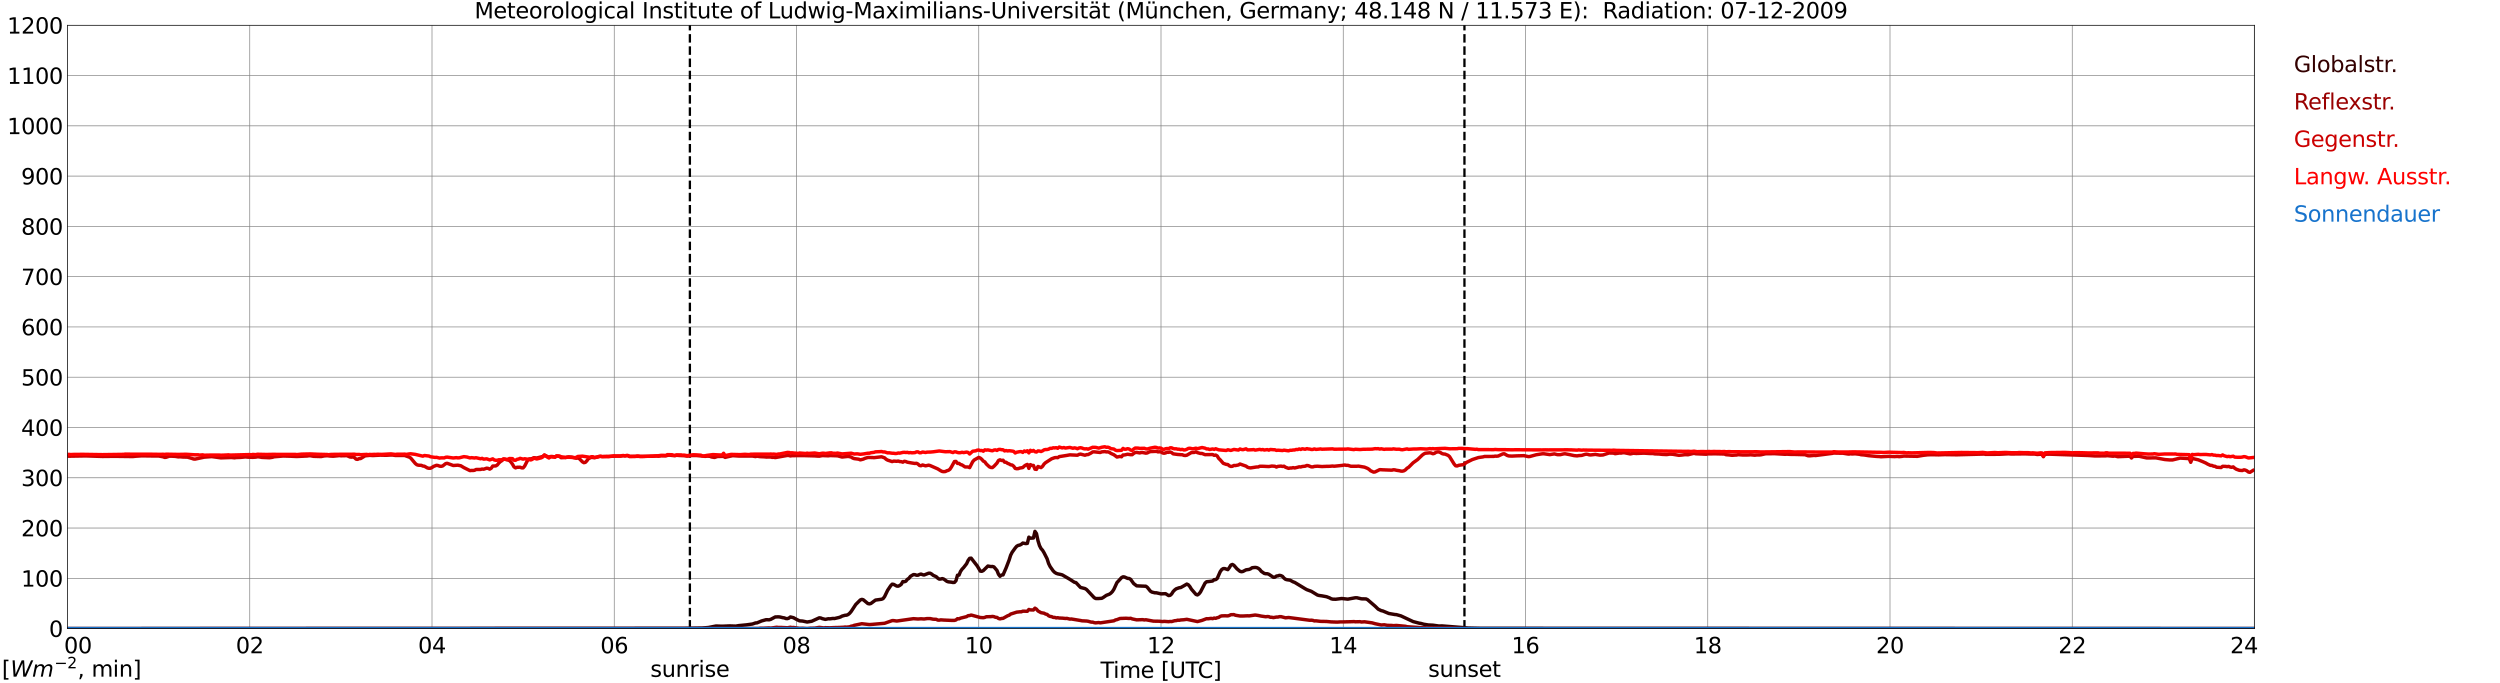 <?xml version="1.0" encoding="utf-8" standalone="no"?>
<!DOCTYPE svg PUBLIC "-//W3C//DTD SVG 1.1//EN"
  "http://www.w3.org/Graphics/SVG/1.1/DTD/svg11.dtd">
<svg xmlns:xlink="http://www.w3.org/1999/xlink" width="1085.4pt" height="296.64pt" viewBox="0 0 1085.4 296.64" xmlns="http://www.w3.org/2000/svg" version="1.1">
 <defs>
  <style type="text/css">*{stroke-linejoin: round; stroke-linecap: butt}</style>
 </defs>
 <g id="figure_1">
  <g id="patch_1">
   <path d="M 0 296.64 
L 1085.4 296.64 
L 1085.4 0 
L 0 0 
z
" style="fill: #ffffff"/>
  </g>
  <g id="axes_1">
   <g id="patch_2">
    <path d="M 29.306 272.909 
L 978.814 272.909 
L 978.814 10.976 
L 29.306 10.976 
z
" style="fill: #ffffff"/>
   </g>
   <g id="patch_3">
    <path d="M 978.814 272.909 
L 978.814 272.909 
L 978.814 10.976 
L 978.814 10.976 
z
" clip-path="url(#p0673f6c884)" style="fill: #d3d3d3; opacity: 0.25; stroke: #d3d3d3; stroke-linejoin: miter"/>
   </g>
   <g id="matplotlib.axis_1">
    <g id="xtick_1">
     <g id="line2d_1">
      <path d="M 29.306 272.909 
L 29.306 10.976 
" clip-path="url(#p0673f6c884)" style="fill: none; stroke: #808080; stroke-width: 0.3; stroke-linecap: square"/>
     </g>
     <g id="line2d_2"/>
     <g id="text_1">
      <!--    00 -->
      <g transform="translate(18.733 283.627) scale(0.095 -0.095)">
       <defs>
        <path id="DejaVuSans-20" transform="scale(0.016)"/>
        <path id="DejaVuSans-30" d="M 2034 4250 
Q 1547 4250 1301 3770 
Q 1056 3291 1056 2328 
Q 1056 1369 1301 889 
Q 1547 409 2034 409 
Q 2525 409 2770 889 
Q 3016 1369 3016 2328 
Q 3016 3291 2770 3770 
Q 2525 4250 2034 4250 
z
M 2034 4750 
Q 2819 4750 3233 4129 
Q 3647 3509 3647 2328 
Q 3647 1150 3233 529 
Q 2819 -91 2034 -91 
Q 1250 -91 836 529 
Q 422 1150 422 2328 
Q 422 3509 836 4129 
Q 1250 4750 2034 4750 
z
" transform="scale(0.016)"/>
       </defs>
       <use xlink:href="#DejaVuSans-20"/>
       <use xlink:href="#DejaVuSans-20" transform="translate(31.787 0)"/>
       <use xlink:href="#DejaVuSans-20" transform="translate(63.574 0)"/>
       <use xlink:href="#DejaVuSans-30" transform="translate(95.361 0)"/>
       <use xlink:href="#DejaVuSans-30" transform="translate(158.984 0)"/>
      </g>
     </g>
    </g>
    <g id="xtick_2">
     <g id="line2d_3">
      <path d="M 108.431 272.909 
L 108.431 10.976 
" clip-path="url(#p0673f6c884)" style="fill: none; stroke: #808080; stroke-width: 0.3; stroke-linecap: square"/>
     </g>
     <g id="line2d_4"/>
     <g id="text_2">
      <!-- 02 -->
      <g transform="translate(102.387 283.627) scale(0.095 -0.095)">
       <defs>
        <path id="DejaVuSans-32" d="M 1228 531 
L 3431 531 
L 3431 0 
L 469 0 
L 469 531 
Q 828 903 1448 1529 
Q 2069 2156 2228 2338 
Q 2531 2678 2651 2914 
Q 2772 3150 2772 3378 
Q 2772 3750 2511 3984 
Q 2250 4219 1831 4219 
Q 1534 4219 1204 4116 
Q 875 4013 500 3803 
L 500 4441 
Q 881 4594 1212 4672 
Q 1544 4750 1819 4750 
Q 2544 4750 2975 4387 
Q 3406 4025 3406 3419 
Q 3406 3131 3298 2873 
Q 3191 2616 2906 2266 
Q 2828 2175 2409 1742 
Q 1991 1309 1228 531 
z
" transform="scale(0.016)"/>
       </defs>
       <use xlink:href="#DejaVuSans-30"/>
       <use xlink:href="#DejaVuSans-32" transform="translate(63.623 0)"/>
      </g>
     </g>
    </g>
    <g id="xtick_3">
     <g id="line2d_5">
      <path d="M 187.557 272.909 
L 187.557 10.976 
" clip-path="url(#p0673f6c884)" style="fill: none; stroke: #808080; stroke-width: 0.3; stroke-linecap: square"/>
     </g>
     <g id="line2d_6"/>
     <g id="text_3">
      <!-- 04 -->
      <g transform="translate(181.513 283.627) scale(0.095 -0.095)">
       <defs>
        <path id="DejaVuSans-34" d="M 2419 4116 
L 825 1625 
L 2419 1625 
L 2419 4116 
z
M 2253 4666 
L 3047 4666 
L 3047 1625 
L 3713 1625 
L 3713 1100 
L 3047 1100 
L 3047 0 
L 2419 0 
L 2419 1100 
L 313 1100 
L 313 1709 
L 2253 4666 
z
" transform="scale(0.016)"/>
       </defs>
       <use xlink:href="#DejaVuSans-30"/>
       <use xlink:href="#DejaVuSans-34" transform="translate(63.623 0)"/>
      </g>
     </g>
    </g>
    <g id="xtick_4">
     <g id="line2d_7">
      <path d="M 266.683 272.909 
L 266.683 10.976 
" clip-path="url(#p0673f6c884)" style="fill: none; stroke: #808080; stroke-width: 0.3; stroke-linecap: square"/>
     </g>
     <g id="line2d_8"/>
     <g id="text_4">
      <!-- 06 -->
      <g transform="translate(260.638 283.627) scale(0.095 -0.095)">
       <defs>
        <path id="DejaVuSans-36" d="M 2113 2584 
Q 1688 2584 1439 2293 
Q 1191 2003 1191 1497 
Q 1191 994 1439 701 
Q 1688 409 2113 409 
Q 2538 409 2786 701 
Q 3034 994 3034 1497 
Q 3034 2003 2786 2293 
Q 2538 2584 2113 2584 
z
M 3366 4563 
L 3366 3988 
Q 3128 4100 2886 4159 
Q 2644 4219 2406 4219 
Q 1781 4219 1451 3797 
Q 1122 3375 1075 2522 
Q 1259 2794 1537 2939 
Q 1816 3084 2150 3084 
Q 2853 3084 3261 2657 
Q 3669 2231 3669 1497 
Q 3669 778 3244 343 
Q 2819 -91 2113 -91 
Q 1303 -91 875 529 
Q 447 1150 447 2328 
Q 447 3434 972 4092 
Q 1497 4750 2381 4750 
Q 2619 4750 2861 4703 
Q 3103 4656 3366 4563 
z
" transform="scale(0.016)"/>
       </defs>
       <use xlink:href="#DejaVuSans-30"/>
       <use xlink:href="#DejaVuSans-36" transform="translate(63.623 0)"/>
      </g>
     </g>
    </g>
    <g id="xtick_5">
     <g id="line2d_9">
      <path d="M 345.808 272.909 
L 345.808 10.976 
" clip-path="url(#p0673f6c884)" style="fill: none; stroke: #808080; stroke-width: 0.3; stroke-linecap: square"/>
     </g>
     <g id="line2d_10"/>
     <g id="text_5">
      <!-- 08 -->
      <g transform="translate(339.764 283.627) scale(0.095 -0.095)">
       <defs>
        <path id="DejaVuSans-38" d="M 2034 2216 
Q 1584 2216 1326 1975 
Q 1069 1734 1069 1313 
Q 1069 891 1326 650 
Q 1584 409 2034 409 
Q 2484 409 2743 651 
Q 3003 894 3003 1313 
Q 3003 1734 2745 1975 
Q 2488 2216 2034 2216 
z
M 1403 2484 
Q 997 2584 770 2862 
Q 544 3141 544 3541 
Q 544 4100 942 4425 
Q 1341 4750 2034 4750 
Q 2731 4750 3128 4425 
Q 3525 4100 3525 3541 
Q 3525 3141 3298 2862 
Q 3072 2584 2669 2484 
Q 3125 2378 3379 2068 
Q 3634 1759 3634 1313 
Q 3634 634 3220 271 
Q 2806 -91 2034 -91 
Q 1263 -91 848 271 
Q 434 634 434 1313 
Q 434 1759 690 2068 
Q 947 2378 1403 2484 
z
M 1172 3481 
Q 1172 3119 1398 2916 
Q 1625 2713 2034 2713 
Q 2441 2713 2670 2916 
Q 2900 3119 2900 3481 
Q 2900 3844 2670 4047 
Q 2441 4250 2034 4250 
Q 1625 4250 1398 4047 
Q 1172 3844 1172 3481 
z
" transform="scale(0.016)"/>
       </defs>
       <use xlink:href="#DejaVuSans-30"/>
       <use xlink:href="#DejaVuSans-38" transform="translate(63.623 0)"/>
      </g>
     </g>
    </g>
    <g id="xtick_6">
     <g id="line2d_11">
      <path d="M 424.934 272.909 
L 424.934 10.976 
" clip-path="url(#p0673f6c884)" style="fill: none; stroke: #808080; stroke-width: 0.3; stroke-linecap: square"/>
     </g>
     <g id="line2d_12"/>
     <g id="text_6">
      <!-- 10 -->
      <g transform="translate(418.89 283.627) scale(0.095 -0.095)">
       <defs>
        <path id="DejaVuSans-31" d="M 794 531 
L 1825 531 
L 1825 4091 
L 703 3866 
L 703 4441 
L 1819 4666 
L 2450 4666 
L 2450 531 
L 3481 531 
L 3481 0 
L 794 0 
L 794 531 
z
" transform="scale(0.016)"/>
       </defs>
       <use xlink:href="#DejaVuSans-31"/>
       <use xlink:href="#DejaVuSans-30" transform="translate(63.623 0)"/>
      </g>
     </g>
    </g>
    <g id="xtick_7">
     <g id="line2d_13">
      <path d="M 504.06 272.909 
L 504.06 10.976 
" clip-path="url(#p0673f6c884)" style="fill: none; stroke: #808080; stroke-width: 0.3; stroke-linecap: square"/>
     </g>
     <g id="line2d_14"/>
     <g id="text_7">
      <!-- 12 -->
      <g transform="translate(498.015 283.627) scale(0.095 -0.095)">
       <use xlink:href="#DejaVuSans-31"/>
       <use xlink:href="#DejaVuSans-32" transform="translate(63.623 0)"/>
      </g>
     </g>
    </g>
    <g id="xtick_8">
     <g id="line2d_15">
      <path d="M 583.185 272.909 
L 583.185 10.976 
" clip-path="url(#p0673f6c884)" style="fill: none; stroke: #808080; stroke-width: 0.3; stroke-linecap: square"/>
     </g>
     <g id="line2d_16"/>
     <g id="text_8">
      <!-- 14 -->
      <g transform="translate(577.141 283.627) scale(0.095 -0.095)">
       <use xlink:href="#DejaVuSans-31"/>
       <use xlink:href="#DejaVuSans-34" transform="translate(63.623 0)"/>
      </g>
     </g>
    </g>
    <g id="xtick_9">
     <g id="line2d_17">
      <path d="M 662.311 272.909 
L 662.311 10.976 
" clip-path="url(#p0673f6c884)" style="fill: none; stroke: #808080; stroke-width: 0.3; stroke-linecap: square"/>
     </g>
     <g id="line2d_18"/>
     <g id="text_9">
      <!-- 16 -->
      <g transform="translate(656.267 283.627) scale(0.095 -0.095)">
       <use xlink:href="#DejaVuSans-31"/>
       <use xlink:href="#DejaVuSans-36" transform="translate(63.623 0)"/>
      </g>
     </g>
    </g>
    <g id="xtick_10">
     <g id="line2d_19">
      <path d="M 741.437 272.909 
L 741.437 10.976 
" clip-path="url(#p0673f6c884)" style="fill: none; stroke: #808080; stroke-width: 0.3; stroke-linecap: square"/>
     </g>
     <g id="line2d_20"/>
     <g id="text_10">
      <!-- 18 -->
      <g transform="translate(735.392 283.627) scale(0.095 -0.095)">
       <use xlink:href="#DejaVuSans-31"/>
       <use xlink:href="#DejaVuSans-38" transform="translate(63.623 0)"/>
      </g>
     </g>
    </g>
    <g id="xtick_11">
     <g id="line2d_21">
      <path d="M 820.562 272.909 
L 820.562 10.976 
" clip-path="url(#p0673f6c884)" style="fill: none; stroke: #808080; stroke-width: 0.3; stroke-linecap: square"/>
     </g>
     <g id="line2d_22"/>
     <g id="text_11">
      <!-- 20 -->
      <g transform="translate(814.518 283.627) scale(0.095 -0.095)">
       <use xlink:href="#DejaVuSans-32"/>
       <use xlink:href="#DejaVuSans-30" transform="translate(63.623 0)"/>
      </g>
     </g>
    </g>
    <g id="xtick_12">
     <g id="line2d_23">
      <path d="M 899.688 272.909 
L 899.688 10.976 
" clip-path="url(#p0673f6c884)" style="fill: none; stroke: #808080; stroke-width: 0.3; stroke-linecap: square"/>
     </g>
     <g id="line2d_24"/>
     <g id="text_12">
      <!-- 22 -->
      <g transform="translate(893.644 283.627) scale(0.095 -0.095)">
       <use xlink:href="#DejaVuSans-32"/>
       <use xlink:href="#DejaVuSans-32" transform="translate(63.623 0)"/>
      </g>
     </g>
    </g>
    <g id="xtick_13">
     <g id="line2d_25">
      <path d="M 978.814 272.909 
L 978.814 10.976 
" clip-path="url(#p0673f6c884)" style="fill: none; stroke: #808080; stroke-width: 0.3; stroke-linecap: square"/>
     </g>
     <g id="line2d_26"/>
     <g id="text_13">
      <!-- 24    -->
      <g transform="translate(968.241 283.627) scale(0.095 -0.095)">
       <use xlink:href="#DejaVuSans-32"/>
       <use xlink:href="#DejaVuSans-34" transform="translate(63.623 0)"/>
       <use xlink:href="#DejaVuSans-20" transform="translate(127.246 0)"/>
       <use xlink:href="#DejaVuSans-20" transform="translate(159.033 0)"/>
       <use xlink:href="#DejaVuSans-20" transform="translate(190.82 0)"/>
      </g>
     </g>
    </g>
    <g id="text_14">
     <!-- Time [UTC] -->
     <g transform="translate(477.806 294.322) scale(0.095 -0.095)">
      <defs>
       <path id="DejaVuSans-54" d="M -19 4666 
L 3928 4666 
L 3928 4134 
L 2272 4134 
L 2272 0 
L 1638 0 
L 1638 4134 
L -19 4134 
L -19 4666 
z
" transform="scale(0.016)"/>
       <path id="DejaVuSans-69" d="M 603 3500 
L 1178 3500 
L 1178 0 
L 603 0 
L 603 3500 
z
M 603 4863 
L 1178 4863 
L 1178 4134 
L 603 4134 
L 603 4863 
z
" transform="scale(0.016)"/>
       <path id="DejaVuSans-6d" d="M 3328 2828 
Q 3544 3216 3844 3400 
Q 4144 3584 4550 3584 
Q 5097 3584 5394 3201 
Q 5691 2819 5691 2113 
L 5691 0 
L 5113 0 
L 5113 2094 
Q 5113 2597 4934 2840 
Q 4756 3084 4391 3084 
Q 3944 3084 3684 2787 
Q 3425 2491 3425 1978 
L 3425 0 
L 2847 0 
L 2847 2094 
Q 2847 2600 2669 2842 
Q 2491 3084 2119 3084 
Q 1678 3084 1418 2786 
Q 1159 2488 1159 1978 
L 1159 0 
L 581 0 
L 581 3500 
L 1159 3500 
L 1159 2956 
Q 1356 3278 1631 3431 
Q 1906 3584 2284 3584 
Q 2666 3584 2933 3390 
Q 3200 3197 3328 2828 
z
" transform="scale(0.016)"/>
       <path id="DejaVuSans-65" d="M 3597 1894 
L 3597 1613 
L 953 1613 
Q 991 1019 1311 708 
Q 1631 397 2203 397 
Q 2534 397 2845 478 
Q 3156 559 3463 722 
L 3463 178 
Q 3153 47 2828 -22 
Q 2503 -91 2169 -91 
Q 1331 -91 842 396 
Q 353 884 353 1716 
Q 353 2575 817 3079 
Q 1281 3584 2069 3584 
Q 2775 3584 3186 3129 
Q 3597 2675 3597 1894 
z
M 3022 2063 
Q 3016 2534 2758 2815 
Q 2500 3097 2075 3097 
Q 1594 3097 1305 2825 
Q 1016 2553 972 2059 
L 3022 2063 
z
" transform="scale(0.016)"/>
       <path id="DejaVuSans-5b" d="M 550 4863 
L 1875 4863 
L 1875 4416 
L 1125 4416 
L 1125 -397 
L 1875 -397 
L 1875 -844 
L 550 -844 
L 550 4863 
z
" transform="scale(0.016)"/>
       <path id="DejaVuSans-55" d="M 556 4666 
L 1191 4666 
L 1191 1831 
Q 1191 1081 1462 751 
Q 1734 422 2344 422 
Q 2950 422 3222 751 
Q 3494 1081 3494 1831 
L 3494 4666 
L 4128 4666 
L 4128 1753 
Q 4128 841 3676 375 
Q 3225 -91 2344 -91 
Q 1459 -91 1007 375 
Q 556 841 556 1753 
L 556 4666 
z
" transform="scale(0.016)"/>
       <path id="DejaVuSans-43" d="M 4122 4306 
L 4122 3641 
Q 3803 3938 3442 4084 
Q 3081 4231 2675 4231 
Q 1875 4231 1450 3742 
Q 1025 3253 1025 2328 
Q 1025 1406 1450 917 
Q 1875 428 2675 428 
Q 3081 428 3442 575 
Q 3803 722 4122 1019 
L 4122 359 
Q 3791 134 3420 21 
Q 3050 -91 2638 -91 
Q 1578 -91 968 557 
Q 359 1206 359 2328 
Q 359 3453 968 4101 
Q 1578 4750 2638 4750 
Q 3056 4750 3426 4639 
Q 3797 4528 4122 4306 
z
" transform="scale(0.016)"/>
       <path id="DejaVuSans-5d" d="M 1947 4863 
L 1947 -844 
L 622 -844 
L 622 -397 
L 1369 -397 
L 1369 4416 
L 622 4416 
L 622 4863 
L 1947 4863 
z
" transform="scale(0.016)"/>
      </defs>
      <use xlink:href="#DejaVuSans-54"/>
      <use xlink:href="#DejaVuSans-69" transform="translate(57.959 0)"/>
      <use xlink:href="#DejaVuSans-6d" transform="translate(85.742 0)"/>
      <use xlink:href="#DejaVuSans-65" transform="translate(183.154 0)"/>
      <use xlink:href="#DejaVuSans-20" transform="translate(244.678 0)"/>
      <use xlink:href="#DejaVuSans-5b" transform="translate(276.465 0)"/>
      <use xlink:href="#DejaVuSans-55" transform="translate(315.479 0)"/>
      <use xlink:href="#DejaVuSans-54" transform="translate(388.672 0)"/>
      <use xlink:href="#DejaVuSans-43" transform="translate(443.881 0)"/>
      <use xlink:href="#DejaVuSans-5d" transform="translate(513.705 0)"/>
     </g>
    </g>
   </g>
   <g id="matplotlib.axis_2">
    <g id="ytick_1">
     <g id="line2d_27">
      <path d="M 29.306 272.909 
L 978.814 272.909 
" clip-path="url(#p0673f6c884)" style="fill: none; stroke: #808080; stroke-width: 0.3; stroke-linecap: square"/>
     </g>
     <g id="line2d_28"/>
     <g id="text_15">
      <!-- 0 -->
      <g transform="translate(21.261 276.518) scale(0.095 -0.095)">
       <use xlink:href="#DejaVuSans-30"/>
      </g>
     </g>
    </g>
    <g id="ytick_2">
     <g id="line2d_29">
      <path d="M 29.306 251.081 
L 978.814 251.081 
" clip-path="url(#p0673f6c884)" style="fill: none; stroke: #808080; stroke-width: 0.3; stroke-linecap: square"/>
     </g>
     <g id="line2d_30"/>
     <g id="text_16">
      <!-- 100 -->
      <g transform="translate(9.173 254.69) scale(0.095 -0.095)">
       <use xlink:href="#DejaVuSans-31"/>
       <use xlink:href="#DejaVuSans-30" transform="translate(63.623 0)"/>
       <use xlink:href="#DejaVuSans-30" transform="translate(127.246 0)"/>
      </g>
     </g>
    </g>
    <g id="ytick_3">
     <g id="line2d_31">
      <path d="M 29.306 229.253 
L 978.814 229.253 
" clip-path="url(#p0673f6c884)" style="fill: none; stroke: #808080; stroke-width: 0.3; stroke-linecap: square"/>
     </g>
     <g id="line2d_32"/>
     <g id="text_17">
      <!-- 200 -->
      <g transform="translate(9.173 232.863) scale(0.095 -0.095)">
       <use xlink:href="#DejaVuSans-32"/>
       <use xlink:href="#DejaVuSans-30" transform="translate(63.623 0)"/>
       <use xlink:href="#DejaVuSans-30" transform="translate(127.246 0)"/>
      </g>
     </g>
    </g>
    <g id="ytick_4">
     <g id="line2d_33">
      <path d="M 29.306 207.426 
L 978.814 207.426 
" clip-path="url(#p0673f6c884)" style="fill: none; stroke: #808080; stroke-width: 0.3; stroke-linecap: square"/>
     </g>
     <g id="line2d_34"/>
     <g id="text_18">
      <!-- 300 -->
      <g transform="translate(9.173 211.035) scale(0.095 -0.095)">
       <defs>
        <path id="DejaVuSans-33" d="M 2597 2516 
Q 3050 2419 3304 2112 
Q 3559 1806 3559 1356 
Q 3559 666 3084 287 
Q 2609 -91 1734 -91 
Q 1441 -91 1130 -33 
Q 819 25 488 141 
L 488 750 
Q 750 597 1062 519 
Q 1375 441 1716 441 
Q 2309 441 2620 675 
Q 2931 909 2931 1356 
Q 2931 1769 2642 2001 
Q 2353 2234 1838 2234 
L 1294 2234 
L 1294 2753 
L 1863 2753 
Q 2328 2753 2575 2939 
Q 2822 3125 2822 3475 
Q 2822 3834 2567 4026 
Q 2313 4219 1838 4219 
Q 1578 4219 1281 4162 
Q 984 4106 628 3988 
L 628 4550 
Q 988 4650 1302 4700 
Q 1616 4750 1894 4750 
Q 2613 4750 3031 4423 
Q 3450 4097 3450 3541 
Q 3450 3153 3228 2886 
Q 3006 2619 2597 2516 
z
" transform="scale(0.016)"/>
       </defs>
       <use xlink:href="#DejaVuSans-33"/>
       <use xlink:href="#DejaVuSans-30" transform="translate(63.623 0)"/>
       <use xlink:href="#DejaVuSans-30" transform="translate(127.246 0)"/>
      </g>
     </g>
    </g>
    <g id="ytick_5">
     <g id="line2d_35">
      <path d="M 29.306 185.598 
L 978.814 185.598 
" clip-path="url(#p0673f6c884)" style="fill: none; stroke: #808080; stroke-width: 0.3; stroke-linecap: square"/>
     </g>
     <g id="line2d_36"/>
     <g id="text_19">
      <!-- 400 -->
      <g transform="translate(9.173 189.207) scale(0.095 -0.095)">
       <use xlink:href="#DejaVuSans-34"/>
       <use xlink:href="#DejaVuSans-30" transform="translate(63.623 0)"/>
       <use xlink:href="#DejaVuSans-30" transform="translate(127.246 0)"/>
      </g>
     </g>
    </g>
    <g id="ytick_6">
     <g id="line2d_37">
      <path d="M 29.306 163.77 
L 978.814 163.77 
" clip-path="url(#p0673f6c884)" style="fill: none; stroke: #808080; stroke-width: 0.3; stroke-linecap: square"/>
     </g>
     <g id="line2d_38"/>
     <g id="text_20">
      <!-- 500 -->
      <g transform="translate(9.173 167.379) scale(0.095 -0.095)">
       <defs>
        <path id="DejaVuSans-35" d="M 691 4666 
L 3169 4666 
L 3169 4134 
L 1269 4134 
L 1269 2991 
Q 1406 3038 1543 3061 
Q 1681 3084 1819 3084 
Q 2600 3084 3056 2656 
Q 3513 2228 3513 1497 
Q 3513 744 3044 326 
Q 2575 -91 1722 -91 
Q 1428 -91 1123 -41 
Q 819 9 494 109 
L 494 744 
Q 775 591 1075 516 
Q 1375 441 1709 441 
Q 2250 441 2565 725 
Q 2881 1009 2881 1497 
Q 2881 1984 2565 2268 
Q 2250 2553 1709 2553 
Q 1456 2553 1204 2497 
Q 953 2441 691 2322 
L 691 4666 
z
" transform="scale(0.016)"/>
       </defs>
       <use xlink:href="#DejaVuSans-35"/>
       <use xlink:href="#DejaVuSans-30" transform="translate(63.623 0)"/>
       <use xlink:href="#DejaVuSans-30" transform="translate(127.246 0)"/>
      </g>
     </g>
    </g>
    <g id="ytick_7">
     <g id="line2d_39">
      <path d="M 29.306 141.942 
L 978.814 141.942 
" clip-path="url(#p0673f6c884)" style="fill: none; stroke: #808080; stroke-width: 0.3; stroke-linecap: square"/>
     </g>
     <g id="line2d_40"/>
     <g id="text_21">
      <!-- 600 -->
      <g transform="translate(9.173 145.551) scale(0.095 -0.095)">
       <use xlink:href="#DejaVuSans-36"/>
       <use xlink:href="#DejaVuSans-30" transform="translate(63.623 0)"/>
       <use xlink:href="#DejaVuSans-30" transform="translate(127.246 0)"/>
      </g>
     </g>
    </g>
    <g id="ytick_8">
     <g id="line2d_41">
      <path d="M 29.306 120.114 
L 978.814 120.114 
" clip-path="url(#p0673f6c884)" style="fill: none; stroke: #808080; stroke-width: 0.3; stroke-linecap: square"/>
     </g>
     <g id="line2d_42"/>
     <g id="text_22">
      <!-- 700 -->
      <g transform="translate(9.173 123.724) scale(0.095 -0.095)">
       <defs>
        <path id="DejaVuSans-37" d="M 525 4666 
L 3525 4666 
L 3525 4397 
L 1831 0 
L 1172 0 
L 2766 4134 
L 525 4134 
L 525 4666 
z
" transform="scale(0.016)"/>
       </defs>
       <use xlink:href="#DejaVuSans-37"/>
       <use xlink:href="#DejaVuSans-30" transform="translate(63.623 0)"/>
       <use xlink:href="#DejaVuSans-30" transform="translate(127.246 0)"/>
      </g>
     </g>
    </g>
    <g id="ytick_9">
     <g id="line2d_43">
      <path d="M 29.306 98.287 
L 978.814 98.287 
" clip-path="url(#p0673f6c884)" style="fill: none; stroke: #808080; stroke-width: 0.3; stroke-linecap: square"/>
     </g>
     <g id="line2d_44"/>
     <g id="text_23">
      <!-- 800 -->
      <g transform="translate(9.173 101.896) scale(0.095 -0.095)">
       <use xlink:href="#DejaVuSans-38"/>
       <use xlink:href="#DejaVuSans-30" transform="translate(63.623 0)"/>
       <use xlink:href="#DejaVuSans-30" transform="translate(127.246 0)"/>
      </g>
     </g>
    </g>
    <g id="ytick_10">
     <g id="line2d_45">
      <path d="M 29.306 76.459 
L 978.814 76.459 
" clip-path="url(#p0673f6c884)" style="fill: none; stroke: #808080; stroke-width: 0.3; stroke-linecap: square"/>
     </g>
     <g id="line2d_46"/>
     <g id="text_24">
      <!-- 900 -->
      <g transform="translate(9.173 80.068) scale(0.095 -0.095)">
       <defs>
        <path id="DejaVuSans-39" d="M 703 97 
L 703 672 
Q 941 559 1184 500 
Q 1428 441 1663 441 
Q 2288 441 2617 861 
Q 2947 1281 2994 2138 
Q 2813 1869 2534 1725 
Q 2256 1581 1919 1581 
Q 1219 1581 811 2004 
Q 403 2428 403 3163 
Q 403 3881 828 4315 
Q 1253 4750 1959 4750 
Q 2769 4750 3195 4129 
Q 3622 3509 3622 2328 
Q 3622 1225 3098 567 
Q 2575 -91 1691 -91 
Q 1453 -91 1209 -44 
Q 966 3 703 97 
z
M 1959 2075 
Q 2384 2075 2632 2365 
Q 2881 2656 2881 3163 
Q 2881 3666 2632 3958 
Q 2384 4250 1959 4250 
Q 1534 4250 1286 3958 
Q 1038 3666 1038 3163 
Q 1038 2656 1286 2365 
Q 1534 2075 1959 2075 
z
" transform="scale(0.016)"/>
       </defs>
       <use xlink:href="#DejaVuSans-39"/>
       <use xlink:href="#DejaVuSans-30" transform="translate(63.623 0)"/>
       <use xlink:href="#DejaVuSans-30" transform="translate(127.246 0)"/>
      </g>
     </g>
    </g>
    <g id="ytick_11">
     <g id="line2d_47">
      <path d="M 29.306 54.631 
L 978.814 54.631 
" clip-path="url(#p0673f6c884)" style="fill: none; stroke: #808080; stroke-width: 0.3; stroke-linecap: square"/>
     </g>
     <g id="line2d_48"/>
     <g id="text_25">
      <!-- 1000 -->
      <g transform="translate(3.128 58.24) scale(0.095 -0.095)">
       <use xlink:href="#DejaVuSans-31"/>
       <use xlink:href="#DejaVuSans-30" transform="translate(63.623 0)"/>
       <use xlink:href="#DejaVuSans-30" transform="translate(127.246 0)"/>
       <use xlink:href="#DejaVuSans-30" transform="translate(190.869 0)"/>
      </g>
     </g>
    </g>
    <g id="ytick_12">
     <g id="line2d_49">
      <path d="M 29.306 32.803 
L 978.814 32.803 
" clip-path="url(#p0673f6c884)" style="fill: none; stroke: #808080; stroke-width: 0.3; stroke-linecap: square"/>
     </g>
     <g id="line2d_50"/>
     <g id="text_26">
      <!-- 1100 -->
      <g transform="translate(3.128 36.413) scale(0.095 -0.095)">
       <use xlink:href="#DejaVuSans-31"/>
       <use xlink:href="#DejaVuSans-31" transform="translate(63.623 0)"/>
       <use xlink:href="#DejaVuSans-30" transform="translate(127.246 0)"/>
       <use xlink:href="#DejaVuSans-30" transform="translate(190.869 0)"/>
      </g>
     </g>
    </g>
    <g id="ytick_13">
     <g id="line2d_51">
      <path d="M 29.306 10.976 
L 978.814 10.976 
" clip-path="url(#p0673f6c884)" style="fill: none; stroke: #808080; stroke-width: 0.3; stroke-linecap: square"/>
     </g>
     <g id="line2d_52"/>
     <g id="text_27">
      <!-- 1200 -->
      <g transform="translate(3.128 14.585) scale(0.095 -0.095)">
       <use xlink:href="#DejaVuSans-31"/>
       <use xlink:href="#DejaVuSans-32" transform="translate(63.623 0)"/>
       <use xlink:href="#DejaVuSans-30" transform="translate(127.246 0)"/>
       <use xlink:href="#DejaVuSans-30" transform="translate(190.869 0)"/>
      </g>
     </g>
    </g>
   </g>
   <g id="line2d_53">
    <path d="M 299.52 272.909 
L 299.52 10.976 
" clip-path="url(#p0673f6c884)" style="fill: none; stroke-dasharray: 3.7,1.6; stroke-dashoffset: 0; stroke: #000000"/>
   </g>
   <g id="line2d_54">
    <path d="M 635.804 272.909 
L 635.804 10.976 
" clip-path="url(#p0673f6c884)" style="fill: none; stroke-dasharray: 3.7,1.6; stroke-dashoffset: 0; stroke: #000000"/>
   </g>
   <g id="line2d_55">
    <path d="M 29.306 272.909 
L 297.014 272.8 
L 298.333 272.754 
L 299.652 272.754 
L 304.927 272.662 
L 307.564 272.433 
L 310.861 271.793 
L 313.499 271.883 
L 316.796 271.748 
L 319.433 271.839 
L 320.752 271.61 
L 324.049 271.289 
L 326.686 270.922 
L 328.005 270.466 
L 328.665 270.42 
L 330.643 269.595 
L 331.961 269.231 
L 332.621 269.047 
L 333.94 269.093 
L 334.599 268.91 
L 336.577 267.858 
L 337.896 267.812 
L 338.555 267.858 
L 339.874 268.177 
L 340.533 268.268 
L 341.193 268.543 
L 341.852 268.589 
L 342.512 268.36 
L 343.171 267.858 
L 344.49 268.177 
L 345.808 268.91 
L 347.127 269.55 
L 348.446 269.641 
L 350.424 270.054 
L 352.402 269.733 
L 355.699 268.222 
L 356.359 268.314 
L 357.018 268.589 
L 358.337 268.91 
L 359.655 268.635 
L 360.315 268.681 
L 361.634 268.497 
L 362.293 268.543 
L 364.271 268.085 
L 364.93 267.858 
L 365.59 267.491 
L 366.909 267.124 
L 367.568 267.079 
L 368.227 266.804 
L 368.887 266.256 
L 369.546 265.476 
L 371.524 262.458 
L 373.502 260.489 
L 374.162 260.216 
L 374.821 260.397 
L 376.799 262.045 
L 377.459 262.183 
L 378.118 261.999 
L 380.096 260.535 
L 381.415 260.351 
L 382.734 260.17 
L 383.393 259.895 
L 384.053 259.024 
L 385.371 256.28 
L 386.69 254.312 
L 387.349 253.626 
L 388.009 253.718 
L 389.328 254.449 
L 389.987 254.495 
L 390.646 254.174 
L 391.306 253.672 
L 391.965 252.482 
L 392.624 252.574 
L 393.284 252.345 
L 393.943 251.52 
L 394.603 251.109 
L 395.262 250.238 
L 396.581 249.461 
L 397.24 249.507 
L 397.899 249.736 
L 398.559 249.736 
L 399.218 249.416 
L 399.878 249.232 
L 400.537 249.507 
L 401.196 249.645 
L 403.175 248.866 
L 403.834 248.866 
L 404.493 249.232 
L 405.153 249.782 
L 406.471 250.376 
L 407.131 251.018 
L 407.79 251.428 
L 408.45 251.382 
L 409.109 251.201 
L 409.768 251.428 
L 411.087 252.391 
L 411.746 252.618 
L 413.065 252.755 
L 413.725 252.893 
L 414.384 252.847 
L 415.043 252.116 
L 415.703 249.736 
L 416.362 249.691 
L 417.022 248.088 
L 417.681 247.128 
L 418.34 246.44 
L 419.659 244.749 
L 420.318 243.33 
L 420.978 242.413 
L 421.637 242.324 
L 424.275 245.709 
L 425.593 247.951 
L 426.253 248.043 
L 426.912 247.722 
L 428.89 245.755 
L 430.209 245.984 
L 430.869 245.938 
L 431.528 246.122 
L 432.847 247.676 
L 433.506 249.324 
L 434.165 250.193 
L 434.825 249.645 
L 435.484 249.599 
L 436.803 246.578 
L 438.122 243.147 
L 438.781 241.042 
L 439.44 239.761 
L 440.759 237.93 
L 441.419 237.153 
L 442.078 236.786 
L 442.737 236.649 
L 443.397 236.328 
L 444.056 235.78 
L 445.375 236.007 
L 446.034 235.915 
L 446.694 233.217 
L 447.353 233.673 
L 448.672 233.582 
L 449.331 230.7 
L 449.991 231.661 
L 450.65 234.725 
L 451.309 236.878 
L 451.969 238.159 
L 452.628 238.89 
L 453.287 239.988 
L 454.606 242.597 
L 455.266 244.657 
L 455.925 245.984 
L 457.244 247.859 
L 457.903 248.501 
L 458.563 248.911 
L 459.222 249.141 
L 460.541 249.416 
L 461.2 249.599 
L 464.497 251.52 
L 466.475 252.801 
L 467.134 252.939 
L 469.113 255.045 
L 471.091 255.547 
L 471.75 255.96 
L 475.047 259.483 
L 475.706 259.849 
L 477.025 259.849 
L 478.344 259.758 
L 479.003 259.391 
L 480.322 258.476 
L 481.641 257.972 
L 482.3 257.516 
L 482.96 256.828 
L 483.619 255.822 
L 484.938 252.939 
L 486.256 251.52 
L 486.916 250.789 
L 487.575 250.422 
L 488.235 250.514 
L 489.553 251.109 
L 490.213 251.155 
L 490.872 251.52 
L 492.191 253.351 
L 493.51 254.357 
L 496.807 254.495 
L 497.466 254.495 
L 498.125 254.999 
L 499.444 256.645 
L 500.103 257.057 
L 501.422 257.378 
L 502.082 257.378 
L 504.06 257.835 
L 506.038 257.743 
L 507.357 258.568 
L 508.016 258.476 
L 508.675 257.88 
L 509.335 256.828 
L 509.994 256.143 
L 510.654 255.639 
L 511.972 255.18 
L 512.632 255.091 
L 513.95 254.357 
L 515.269 253.58 
L 515.929 253.899 
L 516.588 254.678 
L 517.247 255.776 
L 519.226 258.064 
L 519.885 258.293 
L 520.544 257.835 
L 521.204 257.012 
L 523.182 253.168 
L 523.841 252.574 
L 525.16 252.437 
L 526.479 252.253 
L 527.138 251.657 
L 527.797 251.657 
L 528.457 251.155 
L 529.776 248.18 
L 530.435 247.266 
L 531.094 246.853 
L 531.754 246.853 
L 533.073 247.311 
L 533.732 246.44 
L 534.391 245.343 
L 535.051 245.067 
L 535.71 245.434 
L 537.029 246.945 
L 538.348 248.043 
L 539.007 248.226 
L 539.666 248.088 
L 540.985 247.403 
L 542.304 247.22 
L 542.963 246.945 
L 543.623 246.486 
L 544.941 246.349 
L 545.601 246.44 
L 546.26 246.715 
L 546.919 247.22 
L 547.579 248.043 
L 548.898 248.957 
L 549.557 249.095 
L 550.216 249.095 
L 550.876 249.324 
L 552.854 250.651 
L 553.513 250.605 
L 554.173 250.101 
L 554.832 250.011 
L 555.491 249.782 
L 556.151 249.92 
L 556.81 250.238 
L 557.47 251.018 
L 558.129 251.52 
L 558.788 251.703 
L 560.107 251.886 
L 561.426 252.618 
L 562.085 252.847 
L 566.701 255.639 
L 567.36 256.005 
L 569.338 256.737 
L 571.976 258.339 
L 572.635 258.522 
L 573.954 258.705 
L 575.932 259.07 
L 577.251 259.574 
L 577.91 259.941 
L 578.57 260.124 
L 579.889 260.17 
L 582.526 259.849 
L 585.164 260.124 
L 587.142 259.758 
L 588.46 259.528 
L 589.12 259.528 
L 591.098 259.987 
L 593.076 260.033 
L 593.736 260.351 
L 597.032 263.189 
L 598.351 264.47 
L 599.67 265.112 
L 600.329 265.249 
L 602.967 266.347 
L 605.604 266.804 
L 606.264 266.849 
L 608.242 267.399 
L 613.517 269.87 
L 616.154 270.558 
L 616.814 270.647 
L 618.133 271.014 
L 620.111 271.335 
L 622.089 271.427 
L 624.726 271.793 
L 626.045 271.748 
L 635.936 272.525 
L 637.255 272.662 
L 641.211 272.754 
L 643.189 272.8 
L 978.154 272.909 
L 978.154 272.909 
" clip-path="url(#p0673f6c884)" style="fill: none; stroke: #330000; stroke-width: 1.5; stroke-linecap: square"/>
   </g>
   <g id="line2d_56">
    <path d="M 29.306 272.909 
L 329.324 272.841 
L 329.983 272.747 
L 331.302 272.747 
L 333.94 272.608 
L 334.599 272.701 
L 337.236 272.328 
L 337.896 272.422 
L 339.215 272.422 
L 341.193 272.514 
L 341.852 272.562 
L 343.171 272.328 
L 343.83 272.468 
L 344.49 272.422 
L 347.127 272.793 
L 348.446 272.747 
L 350.424 272.887 
L 351.743 272.747 
L 353.721 272.701 
L 355.699 272.374 
L 357.677 272.608 
L 358.337 272.514 
L 360.315 272.562 
L 362.293 272.468 
L 364.271 272.422 
L 366.249 272.328 
L 366.909 272.234 
L 367.568 272.282 
L 368.887 272.143 
L 369.546 271.863 
L 370.206 271.769 
L 370.865 271.49 
L 374.162 270.792 
L 377.459 271.165 
L 378.777 271.071 
L 384.053 270.606 
L 387.349 269.443 
L 388.009 269.443 
L 389.328 269.628 
L 396.581 268.604 
L 397.899 268.698 
L 398.559 268.744 
L 399.878 268.652 
L 401.196 268.744 
L 402.515 268.559 
L 403.834 268.559 
L 405.153 268.838 
L 406.471 268.884 
L 407.131 269.211 
L 407.79 269.257 
L 408.45 269.117 
L 409.768 269.211 
L 413.065 269.351 
L 414.384 269.351 
L 415.043 269.163 
L 415.703 268.604 
L 416.362 268.698 
L 417.022 268.373 
L 419.659 267.72 
L 420.318 267.301 
L 420.978 267.255 
L 421.637 267.022 
L 425.593 268.094 
L 426.912 268.185 
L 427.572 268.046 
L 428.231 267.768 
L 430.209 267.72 
L 430.869 267.629 
L 431.528 267.72 
L 432.187 268 
L 432.847 268.046 
L 433.506 268.513 
L 434.165 268.698 
L 434.825 268.513 
L 435.484 268.465 
L 437.462 267.349 
L 438.122 267.116 
L 438.781 266.605 
L 441.419 265.767 
L 442.737 265.627 
L 443.397 265.627 
L 444.056 265.348 
L 446.034 265.394 
L 446.694 264.603 
L 447.353 264.789 
L 448.672 264.835 
L 449.331 264.045 
L 449.991 264.464 
L 450.65 265.254 
L 451.969 265.998 
L 453.287 266.232 
L 453.947 266.605 
L 454.606 266.742 
L 455.266 267.349 
L 455.925 267.629 
L 456.584 267.72 
L 457.244 268.046 
L 457.903 268.046 
L 458.563 268.279 
L 459.222 268.185 
L 459.881 268.325 
L 461.2 268.373 
L 462.519 268.513 
L 463.178 268.465 
L 464.497 268.792 
L 465.156 268.744 
L 469.113 269.397 
L 469.772 269.536 
L 471.75 269.628 
L 472.409 269.722 
L 473.728 270.095 
L 474.388 270.095 
L 475.047 270.327 
L 475.706 270.42 
L 477.025 270.281 
L 477.685 270.42 
L 483.619 269.536 
L 484.278 269.163 
L 484.938 269.023 
L 486.256 268.513 
L 488.894 268.419 
L 490.213 268.513 
L 490.872 268.419 
L 491.532 268.698 
L 493.51 269.117 
L 496.147 269.023 
L 496.807 269.163 
L 497.466 269.071 
L 500.763 269.676 
L 503.4 269.722 
L 504.719 269.862 
L 505.379 269.768 
L 507.357 269.907 
L 508.016 269.816 
L 508.675 269.862 
L 509.994 269.488 
L 510.654 269.443 
L 511.313 269.257 
L 511.972 269.303 
L 512.632 269.163 
L 513.95 269.071 
L 515.269 268.884 
L 519.885 269.862 
L 521.863 269.351 
L 523.841 268.604 
L 524.501 268.652 
L 525.819 268.465 
L 526.479 268.604 
L 527.138 268.325 
L 527.797 268.465 
L 528.457 268.185 
L 529.116 268.046 
L 529.776 267.581 
L 530.435 267.395 
L 531.754 267.349 
L 533.073 267.395 
L 533.732 267.21 
L 534.391 266.882 
L 535.71 266.836 
L 536.369 267.116 
L 538.348 267.441 
L 539.666 267.441 
L 541.644 267.349 
L 542.304 267.395 
L 544.941 267.022 
L 546.26 267.21 
L 547.579 267.489 
L 548.898 267.675 
L 549.557 267.768 
L 550.216 267.675 
L 550.876 267.72 
L 551.535 268 
L 552.195 268 
L 552.854 268.139 
L 554.173 267.908 
L 554.832 267.908 
L 555.491 267.72 
L 556.151 267.72 
L 558.129 268.233 
L 559.448 268.094 
L 568.679 269.303 
L 569.338 269.257 
L 569.998 269.351 
L 570.657 269.582 
L 571.317 269.536 
L 573.295 269.768 
L 575.932 269.816 
L 577.91 270.001 
L 580.548 270.095 
L 581.867 270.001 
L 583.185 270.001 
L 587.142 269.907 
L 587.801 269.862 
L 588.46 269.956 
L 590.439 269.907 
L 591.098 270.047 
L 592.417 269.956 
L 595.714 270.42 
L 597.032 270.792 
L 599.67 271.35 
L 600.989 271.259 
L 602.307 271.49 
L 604.286 271.538 
L 604.945 271.63 
L 606.264 271.538 
L 610.22 271.909 
L 610.879 272.097 
L 612.198 272.188 
L 618.133 272.562 
L 618.792 272.514 
L 619.451 272.608 
L 621.429 272.514 
L 622.089 272.701 
L 622.748 272.562 
L 626.705 272.653 
L 628.023 272.653 
L 629.342 272.608 
L 635.276 272.909 
L 978.154 272.909 
L 978.154 272.909 
" clip-path="url(#p0673f6c884)" style="fill: none; stroke: #990000; stroke-width: 1.5; stroke-linecap: square"/>
   </g>
   <g id="line2d_57">
    <path d="M 29.306 198.079 
L 37.218 197.941 
L 44.472 198.173 
L 49.747 198.116 
L 55.681 198.192 
L 57.659 198.216 
L 58.978 198.079 
L 61.615 197.909 
L 67.55 197.994 
L 68.869 197.978 
L 70.847 198.334 
L 71.506 198.598 
L 72.166 198.52 
L 73.484 198.064 
L 74.803 198.077 
L 76.122 198.149 
L 77.441 198.367 
L 78.1 198.319 
L 79.419 198.432 
L 81.397 198.483 
L 83.375 199.044 
L 84.034 199.284 
L 84.694 199.327 
L 88.65 198.485 
L 91.947 198.238 
L 95.903 198.786 
L 100.519 198.629 
L 101.838 198.773 
L 102.497 198.653 
L 104.475 198.585 
L 105.794 198.461 
L 106.453 198.376 
L 107.772 198.5 
L 109.75 198.557 
L 111.069 198.472 
L 111.728 198.321 
L 112.388 198.35 
L 113.707 198.583 
L 117.003 198.736 
L 118.322 198.535 
L 118.982 198.319 
L 122.938 197.989 
L 126.235 198.081 
L 128.872 198.197 
L 133.488 197.981 
L 134.147 197.847 
L 134.807 197.878 
L 136.125 198.123 
L 139.422 198.221 
L 140.741 197.952 
L 142.06 197.856 
L 143.379 198.011 
L 144.697 198.075 
L 146.676 197.88 
L 147.335 197.789 
L 147.994 197.891 
L 150.632 197.83 
L 151.951 198.411 
L 152.61 198.474 
L 153.269 198.389 
L 153.929 198.692 
L 154.588 199.351 
L 155.247 199.437 
L 155.907 199.12 
L 156.566 199.089 
L 158.544 197.889 
L 159.863 197.771 
L 160.523 197.697 
L 161.841 197.782 
L 165.138 197.61 
L 167.776 197.673 
L 169.094 197.588 
L 170.413 197.564 
L 171.732 197.76 
L 175.029 197.734 
L 175.688 197.754 
L 177.666 198.45 
L 178.326 198.873 
L 180.304 201.224 
L 180.963 201.763 
L 181.623 201.971 
L 182.941 202.036 
L 183.601 202.335 
L 184.26 202.414 
L 185.579 203.173 
L 186.238 203.313 
L 186.898 203.289 
L 187.557 202.964 
L 188.217 202.508 
L 189.535 202.006 
L 190.195 202.119 
L 190.854 202.383 
L 191.513 202.462 
L 192.173 202.309 
L 193.492 201.283 
L 194.151 201.146 
L 196.788 202.102 
L 198.767 201.96 
L 200.085 202.224 
L 201.404 203.023 
L 204.042 204.33 
L 204.701 204.243 
L 205.36 204.269 
L 206.02 204.18 
L 206.679 203.837 
L 207.998 203.824 
L 208.657 203.811 
L 209.317 203.632 
L 209.976 203.719 
L 211.295 203.263 
L 211.954 203.363 
L 212.614 203.686 
L 213.273 203.278 
L 213.932 202.344 
L 215.251 202.283 
L 215.91 201.873 
L 216.57 201.043 
L 217.229 200.414 
L 217.889 200 
L 218.548 199.389 
L 219.207 199.336 
L 221.186 199.93 
L 221.845 200.62 
L 222.504 201.532 
L 223.164 202.693 
L 223.823 203.13 
L 224.482 202.877 
L 225.801 202.846 
L 226.461 203.119 
L 227.12 203.13 
L 227.779 202.355 
L 229.098 199.768 
L 229.757 199.218 
L 230.417 199.21 
L 231.076 199.076 
L 231.736 198.714 
L 233.054 198.843 
L 235.692 198.173 
L 236.351 197.538 
L 238.329 198.533 
L 238.989 198.199 
L 239.648 198.184 
L 240.967 198.367 
L 241.626 197.987 
L 242.286 198.024 
L 242.945 198.192 
L 243.604 198.71 
L 245.583 198.625 
L 246.901 198.356 
L 248.22 198.448 
L 250.198 198.961 
L 250.858 198.841 
L 251.517 199.129 
L 252.836 200.476 
L 253.495 200.873 
L 254.155 200.731 
L 254.814 200.022 
L 255.473 199.135 
L 256.792 198.539 
L 258.111 198.751 
L 260.089 198.179 
L 260.748 198.127 
L 261.408 198.232 
L 263.386 198.151 
L 264.705 198.151 
L 268.002 197.994 
L 269.32 198.011 
L 270.639 197.858 
L 271.298 197.924 
L 272.617 197.784 
L 273.277 198.129 
L 283.167 198.101 
L 285.145 197.981 
L 285.805 198.077 
L 287.124 197.906 
L 289.102 197.924 
L 289.761 197.706 
L 290.42 197.605 
L 293.058 197.861 
L 293.717 197.655 
L 295.036 197.769 
L 297.014 197.854 
L 298.333 198.046 
L 300.311 197.784 
L 302.289 197.769 
L 306.246 198.144 
L 306.905 198.037 
L 308.224 198.101 
L 308.883 198.393 
L 310.202 198.616 
L 311.521 198.179 
L 314.158 198.157 
L 314.818 198.579 
L 316.136 198.253 
L 317.455 197.976 
L 318.114 197.83 
L 320.752 198.005 
L 326.686 198.009 
L 328.005 198.221 
L 328.665 198.061 
L 329.983 198.258 
L 331.961 198.352 
L 332.621 198.43 
L 334.599 198.424 
L 335.258 198.566 
L 335.918 198.529 
L 336.577 198.668 
L 341.852 197.73 
L 342.512 197.747 
L 343.171 197.961 
L 343.83 197.826 
L 349.105 197.806 
L 353.721 197.937 
L 355.04 198.033 
L 355.699 198.057 
L 357.018 197.791 
L 359.655 197.9 
L 360.315 197.786 
L 363.612 197.898 
L 365.59 198.426 
L 368.227 198.149 
L 369.546 198.426 
L 370.206 198.871 
L 370.865 199.109 
L 372.843 199.362 
L 373.502 199.664 
L 374.821 199.327 
L 375.481 199.011 
L 376.799 198.618 
L 378.777 198.638 
L 379.437 198.699 
L 382.734 198.317 
L 384.053 198.78 
L 384.712 199.397 
L 385.371 199.768 
L 387.349 200.408 
L 388.009 200.187 
L 389.328 200.273 
L 389.987 200.168 
L 390.646 200.397 
L 391.306 200.428 
L 391.965 200.663 
L 392.624 200.273 
L 393.284 200.388 
L 393.943 200.67 
L 395.921 201.023 
L 397.24 201.218 
L 397.899 201.133 
L 398.559 201.469 
L 399.218 202.097 
L 399.878 202.215 
L 400.537 201.873 
L 401.856 202.246 
L 403.175 201.955 
L 403.834 202.128 
L 407.131 203.569 
L 408.45 204.396 
L 409.109 204.712 
L 409.768 204.776 
L 410.428 204.719 
L 411.087 204.389 
L 411.746 204.202 
L 412.406 203.756 
L 413.065 202.757 
L 414.384 200.377 
L 415.043 200.325 
L 415.703 201.202 
L 416.362 201.178 
L 417.022 201.676 
L 417.681 201.866 
L 419 202.735 
L 420.318 202.743 
L 420.978 203.023 
L 422.297 200.458 
L 422.956 199.716 
L 424.934 198.59 
L 425.593 198.873 
L 426.253 199.415 
L 426.912 200.187 
L 427.572 200.534 
L 428.231 201.443 
L 429.55 202.685 
L 430.209 202.96 
L 430.869 202.992 
L 431.528 202.462 
L 432.847 201.056 
L 433.506 199.912 
L 434.165 199.631 
L 434.825 199.936 
L 435.484 199.814 
L 436.144 200.65 
L 436.803 200.696 
L 437.462 201.172 
L 438.122 201.416 
L 438.781 201.814 
L 439.44 201.894 
L 440.1 202.407 
L 440.759 203.357 
L 441.419 203.503 
L 442.078 203.459 
L 442.737 203.215 
L 444.056 202.99 
L 444.716 202.34 
L 445.375 201.897 
L 446.034 201.635 
L 446.694 203.346 
L 447.353 201.72 
L 448.012 202.078 
L 448.672 202.071 
L 449.331 203.693 
L 449.991 203.787 
L 450.65 202.53 
L 451.969 203.012 
L 452.628 202.46 
L 453.287 201.475 
L 453.947 200.868 
L 456.584 199.172 
L 457.903 198.705 
L 458.563 198.64 
L 459.222 198.705 
L 459.881 198.243 
L 463.178 197.719 
L 464.497 197.479 
L 467.794 197.642 
L 468.453 197.287 
L 469.113 197.153 
L 471.091 197.653 
L 471.75 197.38 
L 472.409 197.356 
L 473.728 196.675 
L 474.388 196.208 
L 475.047 196.169 
L 477.685 196.453 
L 478.344 196.182 
L 479.663 196.06 
L 480.322 196.204 
L 480.981 196.186 
L 481.641 196.394 
L 482.3 196.843 
L 483.619 197.442 
L 484.938 198.428 
L 486.256 198.153 
L 486.916 198.319 
L 487.575 197.527 
L 488.235 197.529 
L 489.553 197.208 
L 490.872 197.409 
L 491.532 197.411 
L 492.191 196.865 
L 492.85 196.481 
L 493.51 196.407 
L 494.828 196.649 
L 495.488 196.461 
L 496.147 196.472 
L 497.466 196.743 
L 498.125 196.64 
L 498.785 196.285 
L 499.444 196.064 
L 502.082 195.959 
L 502.741 196.197 
L 503.4 196.134 
L 504.06 196.204 
L 504.719 196.64 
L 505.379 196.784 
L 506.038 196.645 
L 506.697 196.348 
L 507.357 196.385 
L 508.016 196.224 
L 508.675 196.494 
L 509.335 197.04 
L 511.313 197.308 
L 512.632 197.409 
L 513.291 197.422 
L 513.95 197.697 
L 514.61 197.758 
L 515.269 197.636 
L 517.247 196.49 
L 518.566 196.42 
L 519.226 196.16 
L 519.885 196.52 
L 521.204 196.878 
L 521.863 196.881 
L 523.182 197.391 
L 526.479 197.343 
L 527.138 197.693 
L 527.797 197.562 
L 528.457 197.952 
L 529.116 199.022 
L 529.776 199.65 
L 531.094 201.161 
L 532.413 201.626 
L 533.073 201.674 
L 533.732 202.246 
L 534.391 202.508 
L 535.051 202.444 
L 535.71 202.078 
L 536.369 202.126 
L 537.688 201.875 
L 538.348 201.453 
L 540.985 202.379 
L 541.644 202.859 
L 542.304 203.064 
L 542.963 203.139 
L 545.601 202.739 
L 546.26 202.737 
L 546.919 202.444 
L 548.238 202.434 
L 550.876 202.562 
L 552.195 202.34 
L 553.513 202.442 
L 554.173 202.774 
L 554.832 202.486 
L 556.151 202.361 
L 556.81 202.519 
L 557.47 202.407 
L 558.129 202.864 
L 559.448 203.348 
L 560.107 203.195 
L 560.766 203.195 
L 561.426 203.025 
L 562.085 203.178 
L 563.404 202.866 
L 564.063 202.676 
L 564.723 202.737 
L 565.382 202.538 
L 566.701 202.394 
L 567.36 202.086 
L 568.02 202.174 
L 569.338 202.704 
L 569.998 202.702 
L 570.657 202.492 
L 571.976 202.41 
L 573.954 202.554 
L 575.932 202.464 
L 577.251 202.447 
L 578.57 202.333 
L 579.229 202.423 
L 582.526 202.082 
L 583.845 201.886 
L 584.504 202.041 
L 585.164 202.014 
L 586.482 202.434 
L 589.12 202.423 
L 589.779 202.375 
L 592.417 202.815 
L 593.736 203.359 
L 594.395 203.774 
L 595.054 204.376 
L 596.373 204.99 
L 597.032 204.88 
L 599.011 203.9 
L 600.329 203.972 
L 604.286 204.132 
L 604.945 203.948 
L 605.604 204.003 
L 606.264 204.173 
L 607.582 204.365 
L 608.242 204.536 
L 608.901 204.557 
L 609.561 204.387 
L 610.22 203.97 
L 610.879 203.287 
L 611.539 202.896 
L 612.858 201.582 
L 613.517 200.921 
L 615.495 199.5 
L 617.473 197.592 
L 618.133 197.108 
L 618.792 196.774 
L 620.77 196.59 
L 621.429 196.712 
L 622.089 197.007 
L 622.748 196.841 
L 623.408 196.403 
L 624.067 196.21 
L 624.726 196.197 
L 625.386 196.485 
L 626.045 196.913 
L 626.705 197.108 
L 627.364 197.147 
L 628.683 197.69 
L 629.342 198.247 
L 631.32 201.462 
L 631.98 202.22 
L 632.639 202.313 
L 633.298 202.023 
L 634.617 201.818 
L 635.276 201.737 
L 635.936 201.353 
L 636.595 200.818 
L 637.914 200.163 
L 639.233 199.513 
L 641.87 198.651 
L 643.848 198.369 
L 644.508 198.181 
L 647.805 198.162 
L 648.464 198.16 
L 649.123 198.033 
L 649.783 198.07 
L 650.442 197.996 
L 652.42 197.084 
L 653.08 196.994 
L 654.399 197.758 
L 655.058 197.952 
L 656.377 198.022 
L 658.355 197.92 
L 661.652 197.83 
L 663.63 198.258 
L 664.289 198.173 
L 666.927 197.442 
L 669.564 197.025 
L 670.224 197.003 
L 672.861 197.378 
L 674.839 197.062 
L 676.158 197.389 
L 677.477 197.389 
L 678.796 197.079 
L 679.455 197.007 
L 681.433 197.372 
L 683.411 197.808 
L 684.73 197.924 
L 685.389 197.804 
L 686.708 197.719 
L 688.027 197.315 
L 688.686 197.182 
L 689.346 197.271 
L 690.005 197.476 
L 690.664 197.514 
L 692.643 197.28 
L 694.621 197.605 
L 695.939 197.533 
L 698.577 196.68 
L 700.555 196.73 
L 701.215 196.968 
L 703.193 196.68 
L 703.852 196.717 
L 704.511 196.564 
L 705.171 196.553 
L 707.149 196.942 
L 707.808 197.081 
L 709.127 196.784 
L 710.446 196.876 
L 713.743 196.745 
L 716.38 196.907 
L 717.699 196.905 
L 718.358 197.057 
L 720.337 197.129 
L 721.655 197.269 
L 723.633 197.359 
L 724.952 197.164 
L 726.271 197.232 
L 728.909 197.682 
L 730.227 197.559 
L 731.546 197.389 
L 732.865 197.435 
L 735.502 196.789 
L 736.162 197.003 
L 740.777 197.214 
L 741.437 197.062 
L 744.734 197.025 
L 748.69 197.123 
L 749.349 197.409 
L 750.668 197.511 
L 751.987 197.679 
L 753.306 197.581 
L 753.965 197.557 
L 754.624 197.391 
L 756.602 197.548 
L 759.24 197.527 
L 759.899 197.437 
L 761.878 197.629 
L 762.537 197.533 
L 763.856 197.52 
L 764.515 197.463 
L 766.493 197.014 
L 770.449 196.966 
L 775.065 197.245 
L 775.725 197.184 
L 777.043 197.267 
L 779.681 197.302 
L 783.637 197.415 
L 784.956 197.861 
L 785.615 197.909 
L 787.593 197.717 
L 788.253 197.775 
L 795.506 196.837 
L 796.165 196.682 
L 797.484 196.743 
L 800.122 196.765 
L 802.1 197.086 
L 802.759 197.153 
L 803.419 197.007 
L 804.078 197.101 
L 805.397 197.02 
L 807.375 197.247 
L 808.034 197.435 
L 809.353 197.533 
L 811.331 197.845 
L 814.628 198.155 
L 815.947 198.212 
L 816.606 198.306 
L 817.925 198.234 
L 819.903 198.131 
L 822.541 198.236 
L 823.859 198.16 
L 824.519 198.271 
L 825.837 198.131 
L 826.497 198.007 
L 832.431 198.12 
L 835.069 197.679 
L 836.388 197.529 
L 837.047 197.455 
L 838.366 197.433 
L 839.684 197.433 
L 841.663 197.479 
L 844.3 197.378 
L 849.575 197.457 
L 861.444 197.136 
L 862.103 197.271 
L 868.038 197.23 
L 871.994 197.025 
L 873.313 197.125 
L 874.632 197.099 
L 879.247 197.049 
L 881.885 197.153 
L 883.204 197.121 
L 884.522 197.321 
L 885.841 197.221 
L 886.5 197.256 
L 887.16 198.278 
L 887.819 197.232 
L 889.797 197.182 
L 906.941 197.775 
L 909.579 197.963 
L 914.194 197.913 
L 914.854 197.832 
L 916.832 198.022 
L 917.491 198.085 
L 918.151 197.959 
L 919.469 198.275 
L 924.745 198.059 
L 925.404 198.841 
L 926.063 198.147 
L 928.701 198.081 
L 931.998 198.817 
L 933.316 198.817 
L 935.954 198.775 
L 939.91 199.517 
L 941.888 199.679 
L 943.207 199.692 
L 946.504 198.889 
L 950.46 199.114 
L 951.12 200.709 
L 951.779 199.031 
L 954.417 199.637 
L 956.395 200.456 
L 957.714 201.043 
L 958.373 201.44 
L 959.692 202.054 
L 960.351 202.067 
L 961.01 202.396 
L 961.67 202.449 
L 962.329 202.84 
L 964.307 202.99 
L 964.967 202.455 
L 966.285 202.488 
L 966.945 202.604 
L 967.604 202.482 
L 968.264 202.774 
L 968.923 202.89 
L 969.582 202.702 
L 970.242 203.289 
L 970.901 203.706 
L 972.22 204.191 
L 973.539 204.291 
L 974.198 203.979 
L 974.857 204.112 
L 975.517 204.418 
L 976.176 204.939 
L 976.836 205.059 
L 978.154 204.256 
L 978.154 204.256 
" clip-path="url(#p0673f6c884)" style="fill: none; stroke: #cc0000; stroke-width: 1.5; stroke-linecap: square"/>
   </g>
   <g id="line2d_58">
    <path d="M 29.306 197.291 
L 29.965 197.263 
L 30.625 197.352 
L 31.943 197.291 
L 35.9 197.252 
L 44.472 197.385 
L 53.703 197.254 
L 54.362 197.147 
L 57 197.186 
L 59.637 197.184 
L 61.615 197.182 
L 64.912 197.19 
L 69.528 197.252 
L 70.847 197.223 
L 71.506 197.284 
L 72.166 197.186 
L 77.441 197.282 
L 80.737 197.217 
L 84.694 197.457 
L 86.013 197.444 
L 86.672 197.588 
L 87.991 197.474 
L 88.65 197.631 
L 91.947 197.559 
L 95.244 197.57 
L 95.903 197.631 
L 97.222 197.583 
L 98.541 197.522 
L 99.2 197.461 
L 99.86 197.581 
L 108.431 197.356 
L 109.091 197.444 
L 109.75 197.293 
L 111.069 197.385 
L 111.728 197.221 
L 115.685 197.311 
L 118.982 197.245 
L 120.3 197.282 
L 128.213 197.276 
L 128.872 197.369 
L 130.85 197.164 
L 132.829 197.116 
L 134.807 197.077 
L 138.104 197.223 
L 142.06 197.317 
L 142.719 197.437 
L 143.379 197.306 
L 145.357 197.249 
L 149.313 197.223 
L 152.61 197.21 
L 153.929 197.199 
L 154.588 197.321 
L 155.907 197.291 
L 156.566 197.409 
L 159.204 197.276 
L 159.863 197.402 
L 160.523 197.28 
L 161.182 197.33 
L 162.501 197.254 
L 163.16 197.293 
L 163.819 197.214 
L 165.798 197.271 
L 169.754 197.057 
L 171.732 197.304 
L 172.391 197.186 
L 175.029 197.197 
L 175.688 197.149 
L 176.348 197.28 
L 177.666 197.07 
L 178.326 197.016 
L 180.304 197.271 
L 183.601 198.057 
L 184.26 197.769 
L 186.238 197.994 
L 186.898 198.297 
L 188.876 198.592 
L 189.535 198.55 
L 190.854 198.884 
L 191.513 198.775 
L 192.832 198.808 
L 193.492 198.537 
L 194.151 198.467 
L 196.788 198.838 
L 198.107 198.692 
L 198.767 198.797 
L 199.426 198.758 
L 201.404 198.256 
L 202.723 198.424 
L 204.042 198.819 
L 204.701 198.699 
L 206.02 198.845 
L 206.679 198.727 
L 207.998 199.031 
L 208.657 199.177 
L 209.317 198.998 
L 209.976 199.349 
L 211.295 199.194 
L 212.614 199.674 
L 213.932 199.212 
L 214.592 199.685 
L 215.251 199.827 
L 215.91 199.827 
L 216.57 199.6 
L 217.889 199.646 
L 218.548 199.231 
L 219.867 199.515 
L 220.526 199.371 
L 221.186 199.07 
L 222.504 199.124 
L 223.164 199.803 
L 223.823 199.853 
L 224.482 199.41 
L 225.142 199.31 
L 225.801 198.989 
L 227.12 199.338 
L 227.779 199.162 
L 229.098 199.391 
L 230.417 199.703 
L 231.076 199.45 
L 231.736 198.906 
L 233.054 199.268 
L 235.033 198.76 
L 235.692 198.356 
L 236.351 197.588 
L 237.67 198.465 
L 238.329 198.852 
L 238.989 198.317 
L 240.308 198.424 
L 240.967 198.526 
L 241.626 197.946 
L 242.945 198.009 
L 243.604 198.302 
L 245.583 198.625 
L 246.242 198.474 
L 247.561 198.546 
L 249.539 198.686 
L 250.198 198.574 
L 250.858 198.175 
L 252.176 198.096 
L 252.836 198.04 
L 256.133 198.531 
L 256.792 198.278 
L 257.451 198.304 
L 258.111 198.581 
L 259.43 198.432 
L 260.089 198.201 
L 260.748 198.096 
L 261.408 198.253 
L 263.386 198.227 
L 264.045 198.271 
L 266.683 197.893 
L 267.342 198.018 
L 269.32 198.016 
L 269.98 197.83 
L 270.639 197.762 
L 271.298 197.917 
L 271.958 197.747 
L 272.617 197.767 
L 273.277 198.229 
L 275.914 198.162 
L 276.573 197.976 
L 277.233 198.002 
L 277.892 198.219 
L 279.211 198.195 
L 285.805 197.867 
L 287.124 197.673 
L 289.102 197.725 
L 289.761 197.378 
L 291.739 197.428 
L 292.399 197.679 
L 293.058 197.682 
L 293.717 197.522 
L 295.036 197.505 
L 295.696 197.509 
L 296.355 197.64 
L 297.014 197.581 
L 298.333 197.823 
L 300.971 197.437 
L 302.289 197.498 
L 304.267 197.607 
L 304.927 197.935 
L 305.586 197.972 
L 306.905 197.706 
L 309.543 197.365 
L 312.18 197.509 
L 313.499 197.542 
L 314.158 196.798 
L 314.818 197.799 
L 316.796 197.387 
L 317.455 197.276 
L 321.411 197.376 
L 323.39 197.236 
L 324.708 197.33 
L 325.368 197.335 
L 326.027 197.182 
L 332.621 197.16 
L 333.94 197.18 
L 334.599 197.116 
L 335.258 197.19 
L 335.918 197.14 
L 337.236 197.304 
L 337.896 197.112 
L 338.555 197.086 
L 341.852 196.424 
L 342.512 196.429 
L 343.171 196.632 
L 343.83 196.584 
L 345.149 196.736 
L 345.808 196.739 
L 346.468 196.887 
L 347.127 196.675 
L 349.765 196.883 
L 350.424 196.73 
L 351.083 196.854 
L 353.721 196.673 
L 355.699 197.011 
L 357.018 196.76 
L 357.677 196.763 
L 358.337 196.878 
L 360.315 196.616 
L 360.974 196.597 
L 361.634 196.793 
L 362.952 196.806 
L 363.612 196.695 
L 365.59 197.064 
L 369.546 196.765 
L 370.865 197.112 
L 372.184 197.033 
L 373.502 197.239 
L 374.821 197.092 
L 376.799 196.769 
L 377.459 196.776 
L 378.118 196.557 
L 379.437 196.396 
L 380.096 196.173 
L 382.074 196.079 
L 382.734 196.023 
L 383.393 196.219 
L 384.053 196.206 
L 385.371 196.632 
L 386.031 196.584 
L 387.349 196.778 
L 388.009 196.782 
L 388.668 196.902 
L 389.328 196.857 
L 389.987 196.671 
L 390.646 196.736 
L 391.965 196.424 
L 392.624 196.368 
L 393.284 196.461 
L 393.943 196.381 
L 394.603 196.584 
L 395.262 196.477 
L 395.921 196.597 
L 397.24 196.509 
L 397.899 196.197 
L 398.559 196.165 
L 399.218 196.581 
L 399.878 196.549 
L 400.537 196.241 
L 401.856 196.459 
L 402.515 196.289 
L 403.834 196.274 
L 405.153 196.154 
L 407.79 195.794 
L 409.109 195.962 
L 410.428 196.132 
L 411.746 196.09 
L 412.406 196.071 
L 413.725 196.488 
L 414.384 196.158 
L 415.043 196.191 
L 415.703 196.448 
L 416.362 196.568 
L 417.022 196.523 
L 417.681 196.348 
L 418.34 196.503 
L 419.659 196.276 
L 420.318 196.433 
L 420.978 197.112 
L 422.297 195.905 
L 423.615 195.735 
L 424.275 195.44 
L 424.934 195.388 
L 425.593 195.63 
L 426.253 195.573 
L 426.912 195.9 
L 427.572 195.309 
L 428.231 195.429 
L 428.89 195.329 
L 430.209 195.606 
L 430.869 195.728 
L 431.528 195.398 
L 432.187 195.309 
L 432.847 195.564 
L 433.506 195.143 
L 434.165 195.093 
L 434.825 195.252 
L 435.484 195.265 
L 436.144 195.774 
L 436.803 195.595 
L 437.462 195.785 
L 438.122 195.678 
L 439.44 195.842 
L 440.1 195.966 
L 440.759 196.669 
L 441.419 196.339 
L 442.737 196.082 
L 443.397 196.071 
L 444.056 196.42 
L 444.716 195.785 
L 445.375 196.066 
L 446.034 195.697 
L 446.694 196.627 
L 447.353 195.492 
L 448.012 195.918 
L 448.672 195.564 
L 449.331 196.123 
L 449.991 196.252 
L 450.65 195.765 
L 451.309 195.826 
L 451.969 196.029 
L 452.628 195.752 
L 453.287 195.309 
L 453.947 195.158 
L 454.606 195.158 
L 455.266 195.012 
L 455.925 194.626 
L 456.584 194.672 
L 457.244 194.407 
L 457.903 194.471 
L 458.563 194.359 
L 459.222 194.637 
L 459.881 194.091 
L 461.2 194.486 
L 461.859 194.285 
L 462.519 194.536 
L 464.497 194.25 
L 465.816 194.615 
L 466.475 194.438 
L 467.134 194.565 
L 467.794 194.818 
L 468.453 194.49 
L 469.113 194.381 
L 469.772 194.521 
L 470.431 194.792 
L 471.091 194.901 
L 471.75 194.822 
L 472.409 195.019 
L 474.388 194.191 
L 475.706 194.233 
L 477.025 194.556 
L 478.344 194.174 
L 479.663 193.962 
L 480.322 194.202 
L 480.981 194.146 
L 481.641 194.359 
L 482.3 194.792 
L 483.619 194.951 
L 484.278 195.449 
L 484.938 195.63 
L 486.916 195.505 
L 487.575 194.685 
L 488.235 195.043 
L 488.894 195.014 
L 489.553 194.794 
L 490.213 194.936 
L 490.872 195.388 
L 491.532 195.634 
L 492.191 194.958 
L 492.85 194.514 
L 494.169 194.552 
L 494.828 194.676 
L 496.807 194.626 
L 497.466 194.866 
L 498.125 194.938 
L 499.444 194.547 
L 501.422 194.178 
L 502.082 194.272 
L 502.741 194.554 
L 503.4 194.475 
L 504.06 194.573 
L 504.719 195.03 
L 505.379 195.08 
L 506.038 194.827 
L 506.697 194.722 
L 507.357 194.827 
L 508.016 194.405 
L 508.675 194.429 
L 509.335 194.735 
L 509.994 194.872 
L 510.654 194.846 
L 511.313 195.027 
L 511.972 195.027 
L 512.632 195.233 
L 513.291 195.073 
L 513.95 195.368 
L 514.61 195.305 
L 515.269 195.054 
L 515.929 194.682 
L 516.588 194.61 
L 517.907 194.879 
L 519.226 194.584 
L 519.885 194.798 
L 521.863 194.294 
L 523.182 194.584 
L 523.841 194.909 
L 524.501 194.892 
L 525.16 195.169 
L 526.479 194.912 
L 527.138 195.119 
L 527.797 194.82 
L 529.116 195.298 
L 532.413 195.588 
L 533.073 195.261 
L 534.391 195.566 
L 535.71 195.13 
L 537.688 195.403 
L 538.348 194.929 
L 539.007 195.15 
L 539.666 195.235 
L 540.985 194.864 
L 541.644 195.337 
L 543.623 195.257 
L 544.282 195.182 
L 544.941 195.429 
L 546.919 195.099 
L 547.579 195.283 
L 548.238 195.156 
L 548.898 195.388 
L 550.216 195.198 
L 550.876 195.442 
L 551.535 195.143 
L 552.854 195.257 
L 553.513 195.27 
L 554.173 195.553 
L 554.832 195.453 
L 556.81 195.615 
L 557.47 195.442 
L 558.788 195.645 
L 559.448 195.726 
L 560.107 195.481 
L 560.766 195.505 
L 561.426 195.366 
L 562.085 195.363 
L 562.745 195.132 
L 563.404 195.187 
L 564.063 194.916 
L 564.723 195.139 
L 565.382 194.835 
L 566.701 195.064 
L 567.36 194.763 
L 568.02 194.933 
L 568.679 194.975 
L 569.338 195.156 
L 569.998 195.126 
L 570.657 194.888 
L 571.317 195.119 
L 572.635 194.995 
L 573.295 194.905 
L 573.954 195.03 
L 578.57 194.877 
L 579.229 195.027 
L 581.207 195.006 
L 584.504 194.984 
L 585.164 194.894 
L 587.801 195.202 
L 588.46 195.038 
L 590.439 195.171 
L 591.757 195.062 
L 595.714 195.003 
L 597.032 194.783 
L 597.692 194.842 
L 598.351 194.774 
L 599.011 194.982 
L 599.67 194.837 
L 600.989 195.099 
L 601.648 194.984 
L 604.286 195.01 
L 604.945 194.875 
L 606.264 195.045 
L 607.582 195.019 
L 608.242 195.215 
L 608.901 195.259 
L 610.879 194.885 
L 611.539 195.088 
L 613.517 194.949 
L 614.836 194.942 
L 616.814 194.822 
L 619.451 194.96 
L 620.77 194.765 
L 621.429 194.855 
L 622.089 194.761 
L 622.748 194.861 
L 624.726 194.748 
L 627.364 194.65 
L 629.342 194.846 
L 632.639 194.805 
L 633.298 194.663 
L 634.617 194.667 
L 635.936 194.8 
L 637.255 194.8 
L 638.573 194.916 
L 640.552 195.091 
L 641.211 195.025 
L 641.87 195.209 
L 645.827 195.206 
L 648.464 195.222 
L 649.123 195.143 
L 650.442 195.226 
L 653.739 195.237 
L 656.377 195.285 
L 658.355 195.254 
L 660.333 195.272 
L 669.564 195.329 
L 670.883 195.296 
L 672.202 195.326 
L 676.817 195.315 
L 680.114 195.287 
L 682.092 195.311 
L 684.73 195.429 
L 685.389 195.313 
L 686.708 195.449 
L 687.368 195.377 
L 688.686 195.407 
L 692.643 195.455 
L 699.896 195.505 
L 700.555 195.438 
L 701.874 195.538 
L 732.205 195.962 
L 732.865 195.924 
L 734.184 196.023 
L 735.502 195.885 
L 736.821 196.097 
L 738.799 196.027 
L 740.777 196.064 
L 742.096 196.005 
L 742.756 196.066 
L 744.074 196.005 
L 745.393 196.036 
L 746.712 196.034 
L 747.371 196.093 
L 748.69 196.023 
L 749.349 196.141 
L 750.668 196.066 
L 751.987 196.132 
L 753.306 196.125 
L 759.899 196.16 
L 762.537 196.117 
L 764.515 196.217 
L 777.043 196.064 
L 779.021 196.237 
L 781.659 196.2 
L 787.593 196.25 
L 793.528 196.276 
L 795.506 196.254 
L 796.165 196.108 
L 797.484 196.221 
L 802.1 196.239 
L 804.737 196.173 
L 814.628 196.346 
L 815.947 196.35 
L 817.925 196.433 
L 819.903 196.317 
L 825.837 196.477 
L 826.497 196.42 
L 827.816 196.627 
L 828.475 196.557 
L 829.794 196.614 
L 831.112 196.595 
L 837.047 196.44 
L 838.366 196.446 
L 839.684 196.49 
L 841.003 196.664 
L 851.553 196.451 
L 858.806 196.523 
L 860.785 196.407 
L 862.763 196.645 
L 866.06 196.466 
L 867.378 196.562 
L 870.675 196.427 
L 873.313 196.56 
L 875.95 196.542 
L 876.61 196.464 
L 878.588 196.527 
L 880.566 196.525 
L 881.885 196.66 
L 882.544 196.592 
L 884.522 196.78 
L 885.841 196.616 
L 886.5 196.634 
L 887.16 197.876 
L 887.819 196.614 
L 889.797 196.49 
L 896.391 196.409 
L 898.369 196.492 
L 899.688 196.592 
L 901.007 196.518 
L 903.644 196.547 
L 906.282 196.63 
L 908.26 196.63 
L 910.898 196.612 
L 911.557 196.75 
L 912.876 196.745 
L 913.535 196.802 
L 914.194 196.599 
L 914.854 196.581 
L 915.513 196.752 
L 924.745 196.778 
L 925.404 197.756 
L 926.063 196.859 
L 926.723 196.848 
L 927.382 196.723 
L 931.338 197.046 
L 932.657 197.127 
L 934.635 197.116 
L 935.295 196.981 
L 937.273 197.258 
L 939.91 197.099 
L 943.867 197.123 
L 944.526 197.097 
L 945.185 197.265 
L 950.46 197.4 
L 951.12 199.199 
L 951.779 197.291 
L 952.438 197.402 
L 953.757 197.297 
L 954.417 197.247 
L 955.076 197.339 
L 957.714 197.302 
L 959.692 197.503 
L 960.351 197.343 
L 961.01 197.616 
L 961.67 197.61 
L 962.329 197.784 
L 962.989 197.749 
L 964.307 197.928 
L 964.967 197.503 
L 965.626 197.869 
L 966.945 198.249 
L 967.604 198.114 
L 968.264 198.286 
L 969.582 198.064 
L 970.242 198.463 
L 971.561 198.529 
L 972.879 198.526 
L 973.539 198.439 
L 974.198 198.238 
L 974.857 198.326 
L 976.176 198.832 
L 977.495 198.71 
L 978.154 198.631 
L 978.154 198.631 
" clip-path="url(#p0673f6c884)" style="fill: none; stroke: #ff0000; stroke-width: 1.5; stroke-linecap: square"/>
   </g>
   <g id="line2d_59">
    <path d="M 29.306 272.909 
L 978.154 272.909 
L 978.154 272.909 
" clip-path="url(#p0673f6c884)" style="fill: none; stroke: #1773cc; stroke-width: 1.5; stroke-linecap: square"/>
   </g>
   <g id="patch_4">
    <path d="M 29.306 272.909 
L 29.306 10.976 
" style="fill: none; stroke: #000000; stroke-width: 0.3; stroke-linejoin: miter; stroke-linecap: square"/>
   </g>
   <g id="patch_5">
    <path d="M 978.814 272.909 
L 978.814 10.976 
" style="fill: none; stroke: #000000; stroke-width: 0.3; stroke-linejoin: miter; stroke-linecap: square"/>
   </g>
   <g id="patch_6">
    <path d="M 29.306 272.909 
L 978.814 272.909 
" style="fill: none; stroke: #000000; stroke-width: 0.3; stroke-linejoin: miter; stroke-linecap: square"/>
   </g>
   <g id="patch_7">
    <path d="M 29.306 10.976 
L 978.814 10.976 
" style="fill: none; stroke: #000000; stroke-width: 0.3; stroke-linejoin: miter; stroke-linecap: square"/>
   </g>
   <g id="text_28">
    <!-- sunrise -->
    <g transform="translate(282.355 293.863) scale(0.095 -0.095)">
     <defs>
      <path id="DejaVuSans-73" d="M 2834 3397 
L 2834 2853 
Q 2591 2978 2328 3040 
Q 2066 3103 1784 3103 
Q 1356 3103 1142 2972 
Q 928 2841 928 2578 
Q 928 2378 1081 2264 
Q 1234 2150 1697 2047 
L 1894 2003 
Q 2506 1872 2764 1633 
Q 3022 1394 3022 966 
Q 3022 478 2636 193 
Q 2250 -91 1575 -91 
Q 1294 -91 989 -36 
Q 684 19 347 128 
L 347 722 
Q 666 556 975 473 
Q 1284 391 1588 391 
Q 1994 391 2212 530 
Q 2431 669 2431 922 
Q 2431 1156 2273 1281 
Q 2116 1406 1581 1522 
L 1381 1569 
Q 847 1681 609 1914 
Q 372 2147 372 2553 
Q 372 3047 722 3315 
Q 1072 3584 1716 3584 
Q 2034 3584 2315 3537 
Q 2597 3491 2834 3397 
z
" transform="scale(0.016)"/>
      <path id="DejaVuSans-75" d="M 544 1381 
L 544 3500 
L 1119 3500 
L 1119 1403 
Q 1119 906 1312 657 
Q 1506 409 1894 409 
Q 2359 409 2629 706 
Q 2900 1003 2900 1516 
L 2900 3500 
L 3475 3500 
L 3475 0 
L 2900 0 
L 2900 538 
Q 2691 219 2414 64 
Q 2138 -91 1772 -91 
Q 1169 -91 856 284 
Q 544 659 544 1381 
z
M 1991 3584 
L 1991 3584 
z
" transform="scale(0.016)"/>
      <path id="DejaVuSans-6e" d="M 3513 2113 
L 3513 0 
L 2938 0 
L 2938 2094 
Q 2938 2591 2744 2837 
Q 2550 3084 2163 3084 
Q 1697 3084 1428 2787 
Q 1159 2491 1159 1978 
L 1159 0 
L 581 0 
L 581 3500 
L 1159 3500 
L 1159 2956 
Q 1366 3272 1645 3428 
Q 1925 3584 2291 3584 
Q 2894 3584 3203 3211 
Q 3513 2838 3513 2113 
z
" transform="scale(0.016)"/>
      <path id="DejaVuSans-72" d="M 2631 2963 
Q 2534 3019 2420 3045 
Q 2306 3072 2169 3072 
Q 1681 3072 1420 2755 
Q 1159 2438 1159 1844 
L 1159 0 
L 581 0 
L 581 3500 
L 1159 3500 
L 1159 2956 
Q 1341 3275 1631 3429 
Q 1922 3584 2338 3584 
Q 2397 3584 2469 3576 
Q 2541 3569 2628 3553 
L 2631 2963 
z
" transform="scale(0.016)"/>
     </defs>
     <use xlink:href="#DejaVuSans-73"/>
     <use xlink:href="#DejaVuSans-75" transform="translate(52.1 0)"/>
     <use xlink:href="#DejaVuSans-6e" transform="translate(115.479 0)"/>
     <use xlink:href="#DejaVuSans-72" transform="translate(178.857 0)"/>
     <use xlink:href="#DejaVuSans-69" transform="translate(219.971 0)"/>
     <use xlink:href="#DejaVuSans-73" transform="translate(247.754 0)"/>
     <use xlink:href="#DejaVuSans-65" transform="translate(299.854 0)"/>
    </g>
   </g>
   <g id="text_29">
    <!-- sunset -->
    <g transform="translate(620.05 293.863) scale(0.095 -0.095)">
     <defs>
      <path id="DejaVuSans-74" d="M 1172 4494 
L 1172 3500 
L 2356 3500 
L 2356 3053 
L 1172 3053 
L 1172 1153 
Q 1172 725 1289 603 
Q 1406 481 1766 481 
L 2356 481 
L 2356 0 
L 1766 0 
Q 1100 0 847 248 
Q 594 497 594 1153 
L 594 3053 
L 172 3053 
L 172 3500 
L 594 3500 
L 594 4494 
L 1172 4494 
z
" transform="scale(0.016)"/>
     </defs>
     <use xlink:href="#DejaVuSans-73"/>
     <use xlink:href="#DejaVuSans-75" transform="translate(52.1 0)"/>
     <use xlink:href="#DejaVuSans-6e" transform="translate(115.479 0)"/>
     <use xlink:href="#DejaVuSans-73" transform="translate(178.857 0)"/>
     <use xlink:href="#DejaVuSans-65" transform="translate(230.957 0)"/>
     <use xlink:href="#DejaVuSans-74" transform="translate(292.48 0)"/>
    </g>
   </g>
   <g id="text_30">
    <!-- [$Wm^{-2}$, min] -->
    <g transform="translate(0.821 293.863) scale(0.095 -0.095)">
     <defs>
      <path id="DejaVuSans-Oblique-57" d="M 616 4666 
L 1228 4666 
L 1453 697 
L 3213 4666 
L 3916 4666 
L 4147 697 
L 5888 4666 
L 6528 4666 
L 4453 0 
L 3659 0 
L 3444 3891 
L 1697 0 
L 903 0 
L 616 4666 
z
" transform="scale(0.016)"/>
      <path id="DejaVuSans-Oblique-6d" d="M 5747 2113 
L 5338 0 
L 4763 0 
L 5166 2094 
Q 5191 2228 5203 2325 
Q 5216 2422 5216 2491 
Q 5216 2772 5059 2928 
Q 4903 3084 4622 3084 
Q 4203 3084 3875 2770 
Q 3547 2456 3450 1953 
L 3066 0 
L 2491 0 
L 2900 2094 
Q 2925 2209 2937 2307 
Q 2950 2406 2950 2484 
Q 2950 2769 2794 2926 
Q 2638 3084 2363 3084 
Q 1938 3084 1609 2770 
Q 1281 2456 1184 1953 
L 800 0 
L 225 0 
L 909 3500 
L 1484 3500 
L 1375 2956 
Q 1609 3263 1923 3423 
Q 2238 3584 2597 3584 
Q 2978 3584 3223 3384 
Q 3469 3184 3519 2828 
Q 3781 3197 4126 3390 
Q 4472 3584 4856 3584 
Q 5306 3584 5551 3325 
Q 5797 3066 5797 2591 
Q 5797 2488 5784 2364 
Q 5772 2241 5747 2113 
z
" transform="scale(0.016)"/>
      <path id="DejaVuSans-2212" d="M 678 2272 
L 4684 2272 
L 4684 1741 
L 678 1741 
L 678 2272 
z
" transform="scale(0.016)"/>
      <path id="DejaVuSans-2c" d="M 750 794 
L 1409 794 
L 1409 256 
L 897 -744 
L 494 -744 
L 750 256 
L 750 794 
z
" transform="scale(0.016)"/>
     </defs>
     <use xlink:href="#DejaVuSans-5b" transform="translate(0 0.766)"/>
     <use xlink:href="#DejaVuSans-Oblique-57" transform="translate(39.014 0.766)"/>
     <use xlink:href="#DejaVuSans-Oblique-6d" transform="translate(137.891 0.766)"/>
     <use xlink:href="#DejaVuSans-2212" transform="translate(239.953 39.047) scale(0.7)"/>
     <use xlink:href="#DejaVuSans-32" transform="translate(298.605 39.047) scale(0.7)"/>
     <use xlink:href="#DejaVuSans-2c" transform="translate(345.875 0.766)"/>
     <use xlink:href="#DejaVuSans-20" transform="translate(377.663 0.766)"/>
     <use xlink:href="#DejaVuSans-6d" transform="translate(409.45 0.766)"/>
     <use xlink:href="#DejaVuSans-69" transform="translate(506.862 0.766)"/>
     <use xlink:href="#DejaVuSans-6e" transform="translate(534.645 0.766)"/>
     <use xlink:href="#DejaVuSans-5d" transform="translate(598.024 0.766)"/>
    </g>
   </g>
   <g id="text_31">
    <!-- Globalstr. -->
    <g style="fill: #330000" transform="translate(995.905 31.291) scale(0.095 -0.095)">
     <defs>
      <path id="DejaVuSans-47" d="M 3809 666 
L 3809 1919 
L 2778 1919 
L 2778 2438 
L 4434 2438 
L 4434 434 
Q 4069 175 3628 42 
Q 3188 -91 2688 -91 
Q 1594 -91 976 548 
Q 359 1188 359 2328 
Q 359 3472 976 4111 
Q 1594 4750 2688 4750 
Q 3144 4750 3555 4637 
Q 3966 4525 4313 4306 
L 4313 3634 
Q 3963 3931 3569 4081 
Q 3175 4231 2741 4231 
Q 1884 4231 1454 3753 
Q 1025 3275 1025 2328 
Q 1025 1384 1454 906 
Q 1884 428 2741 428 
Q 3075 428 3337 486 
Q 3600 544 3809 666 
z
" transform="scale(0.016)"/>
      <path id="DejaVuSans-6c" d="M 603 4863 
L 1178 4863 
L 1178 0 
L 603 0 
L 603 4863 
z
" transform="scale(0.016)"/>
      <path id="DejaVuSans-6f" d="M 1959 3097 
Q 1497 3097 1228 2736 
Q 959 2375 959 1747 
Q 959 1119 1226 758 
Q 1494 397 1959 397 
Q 2419 397 2687 759 
Q 2956 1122 2956 1747 
Q 2956 2369 2687 2733 
Q 2419 3097 1959 3097 
z
M 1959 3584 
Q 2709 3584 3137 3096 
Q 3566 2609 3566 1747 
Q 3566 888 3137 398 
Q 2709 -91 1959 -91 
Q 1206 -91 779 398 
Q 353 888 353 1747 
Q 353 2609 779 3096 
Q 1206 3584 1959 3584 
z
" transform="scale(0.016)"/>
      <path id="DejaVuSans-62" d="M 3116 1747 
Q 3116 2381 2855 2742 
Q 2594 3103 2138 3103 
Q 1681 3103 1420 2742 
Q 1159 2381 1159 1747 
Q 1159 1113 1420 752 
Q 1681 391 2138 391 
Q 2594 391 2855 752 
Q 3116 1113 3116 1747 
z
M 1159 2969 
Q 1341 3281 1617 3432 
Q 1894 3584 2278 3584 
Q 2916 3584 3314 3078 
Q 3713 2572 3713 1747 
Q 3713 922 3314 415 
Q 2916 -91 2278 -91 
Q 1894 -91 1617 61 
Q 1341 213 1159 525 
L 1159 0 
L 581 0 
L 581 4863 
L 1159 4863 
L 1159 2969 
z
" transform="scale(0.016)"/>
      <path id="DejaVuSans-61" d="M 2194 1759 
Q 1497 1759 1228 1600 
Q 959 1441 959 1056 
Q 959 750 1161 570 
Q 1363 391 1709 391 
Q 2188 391 2477 730 
Q 2766 1069 2766 1631 
L 2766 1759 
L 2194 1759 
z
M 3341 1997 
L 3341 0 
L 2766 0 
L 2766 531 
Q 2569 213 2275 61 
Q 1981 -91 1556 -91 
Q 1019 -91 701 211 
Q 384 513 384 1019 
Q 384 1609 779 1909 
Q 1175 2209 1959 2209 
L 2766 2209 
L 2766 2266 
Q 2766 2663 2505 2880 
Q 2244 3097 1772 3097 
Q 1472 3097 1187 3025 
Q 903 2953 641 2809 
L 641 3341 
Q 956 3463 1253 3523 
Q 1550 3584 1831 3584 
Q 2591 3584 2966 3190 
Q 3341 2797 3341 1997 
z
" transform="scale(0.016)"/>
      <path id="DejaVuSans-2e" d="M 684 794 
L 1344 794 
L 1344 0 
L 684 0 
L 684 794 
z
" transform="scale(0.016)"/>
     </defs>
     <use xlink:href="#DejaVuSans-47"/>
     <use xlink:href="#DejaVuSans-6c" transform="translate(77.49 0)"/>
     <use xlink:href="#DejaVuSans-6f" transform="translate(105.273 0)"/>
     <use xlink:href="#DejaVuSans-62" transform="translate(166.455 0)"/>
     <use xlink:href="#DejaVuSans-61" transform="translate(229.932 0)"/>
     <use xlink:href="#DejaVuSans-6c" transform="translate(291.211 0)"/>
     <use xlink:href="#DejaVuSans-73" transform="translate(318.994 0)"/>
     <use xlink:href="#DejaVuSans-74" transform="translate(371.094 0)"/>
     <use xlink:href="#DejaVuSans-72" transform="translate(410.303 0)"/>
     <use xlink:href="#DejaVuSans-2e" transform="translate(442.291 0)"/>
    </g>
   </g>
   <g id="text_32">
    <!-- Reflexstr. -->
    <g style="fill: #990000" transform="translate(995.905 47.531) scale(0.095 -0.095)">
     <defs>
      <path id="DejaVuSans-52" d="M 2841 2188 
Q 3044 2119 3236 1894 
Q 3428 1669 3622 1275 
L 4263 0 
L 3584 0 
L 2988 1197 
Q 2756 1666 2539 1819 
Q 2322 1972 1947 1972 
L 1259 1972 
L 1259 0 
L 628 0 
L 628 4666 
L 2053 4666 
Q 2853 4666 3247 4331 
Q 3641 3997 3641 3322 
Q 3641 2881 3436 2590 
Q 3231 2300 2841 2188 
z
M 1259 4147 
L 1259 2491 
L 2053 2491 
Q 2509 2491 2742 2702 
Q 2975 2913 2975 3322 
Q 2975 3731 2742 3939 
Q 2509 4147 2053 4147 
L 1259 4147 
z
" transform="scale(0.016)"/>
      <path id="DejaVuSans-66" d="M 2375 4863 
L 2375 4384 
L 1825 4384 
Q 1516 4384 1395 4259 
Q 1275 4134 1275 3809 
L 1275 3500 
L 2222 3500 
L 2222 3053 
L 1275 3053 
L 1275 0 
L 697 0 
L 697 3053 
L 147 3053 
L 147 3500 
L 697 3500 
L 697 3744 
Q 697 4328 969 4595 
Q 1241 4863 1831 4863 
L 2375 4863 
z
" transform="scale(0.016)"/>
      <path id="DejaVuSans-78" d="M 3513 3500 
L 2247 1797 
L 3578 0 
L 2900 0 
L 1881 1375 
L 863 0 
L 184 0 
L 1544 1831 
L 300 3500 
L 978 3500 
L 1906 2253 
L 2834 3500 
L 3513 3500 
z
" transform="scale(0.016)"/>
     </defs>
     <use xlink:href="#DejaVuSans-52"/>
     <use xlink:href="#DejaVuSans-65" transform="translate(64.982 0)"/>
     <use xlink:href="#DejaVuSans-66" transform="translate(126.506 0)"/>
     <use xlink:href="#DejaVuSans-6c" transform="translate(161.711 0)"/>
     <use xlink:href="#DejaVuSans-65" transform="translate(189.494 0)"/>
     <use xlink:href="#DejaVuSans-78" transform="translate(249.268 0)"/>
     <use xlink:href="#DejaVuSans-73" transform="translate(308.447 0)"/>
     <use xlink:href="#DejaVuSans-74" transform="translate(360.547 0)"/>
     <use xlink:href="#DejaVuSans-72" transform="translate(399.756 0)"/>
     <use xlink:href="#DejaVuSans-2e" transform="translate(431.744 0)"/>
    </g>
   </g>
   <g id="text_33">
    <!-- Gegenstr. -->
    <g style="fill: #cc0000" transform="translate(995.905 63.771) scale(0.095 -0.095)">
     <defs>
      <path id="DejaVuSans-67" d="M 2906 1791 
Q 2906 2416 2648 2759 
Q 2391 3103 1925 3103 
Q 1463 3103 1205 2759 
Q 947 2416 947 1791 
Q 947 1169 1205 825 
Q 1463 481 1925 481 
Q 2391 481 2648 825 
Q 2906 1169 2906 1791 
z
M 3481 434 
Q 3481 -459 3084 -895 
Q 2688 -1331 1869 -1331 
Q 1566 -1331 1297 -1286 
Q 1028 -1241 775 -1147 
L 775 -588 
Q 1028 -725 1275 -790 
Q 1522 -856 1778 -856 
Q 2344 -856 2625 -561 
Q 2906 -266 2906 331 
L 2906 616 
Q 2728 306 2450 153 
Q 2172 0 1784 0 
Q 1141 0 747 490 
Q 353 981 353 1791 
Q 353 2603 747 3093 
Q 1141 3584 1784 3584 
Q 2172 3584 2450 3431 
Q 2728 3278 2906 2969 
L 2906 3500 
L 3481 3500 
L 3481 434 
z
" transform="scale(0.016)"/>
     </defs>
     <use xlink:href="#DejaVuSans-47"/>
     <use xlink:href="#DejaVuSans-65" transform="translate(77.49 0)"/>
     <use xlink:href="#DejaVuSans-67" transform="translate(139.014 0)"/>
     <use xlink:href="#DejaVuSans-65" transform="translate(202.49 0)"/>
     <use xlink:href="#DejaVuSans-6e" transform="translate(264.014 0)"/>
     <use xlink:href="#DejaVuSans-73" transform="translate(327.393 0)"/>
     <use xlink:href="#DejaVuSans-74" transform="translate(379.492 0)"/>
     <use xlink:href="#DejaVuSans-72" transform="translate(418.701 0)"/>
     <use xlink:href="#DejaVuSans-2e" transform="translate(450.689 0)"/>
    </g>
   </g>
   <g id="text_34">
    <!-- Langw. Ausstr. -->
    <g style="fill: #ff0000" transform="translate(995.905 80.01) scale(0.095 -0.095)">
     <defs>
      <path id="DejaVuSans-4c" d="M 628 4666 
L 1259 4666 
L 1259 531 
L 3531 531 
L 3531 0 
L 628 0 
L 628 4666 
z
" transform="scale(0.016)"/>
      <path id="DejaVuSans-77" d="M 269 3500 
L 844 3500 
L 1563 769 
L 2278 3500 
L 2956 3500 
L 3675 769 
L 4391 3500 
L 4966 3500 
L 4050 0 
L 3372 0 
L 2619 2869 
L 1863 0 
L 1184 0 
L 269 3500 
z
" transform="scale(0.016)"/>
      <path id="DejaVuSans-41" d="M 2188 4044 
L 1331 1722 
L 3047 1722 
L 2188 4044 
z
M 1831 4666 
L 2547 4666 
L 4325 0 
L 3669 0 
L 3244 1197 
L 1141 1197 
L 716 0 
L 50 0 
L 1831 4666 
z
" transform="scale(0.016)"/>
     </defs>
     <use xlink:href="#DejaVuSans-4c"/>
     <use xlink:href="#DejaVuSans-61" transform="translate(55.713 0)"/>
     <use xlink:href="#DejaVuSans-6e" transform="translate(116.992 0)"/>
     <use xlink:href="#DejaVuSans-67" transform="translate(180.371 0)"/>
     <use xlink:href="#DejaVuSans-77" transform="translate(243.848 0)"/>
     <use xlink:href="#DejaVuSans-2e" transform="translate(316.51 0)"/>
     <use xlink:href="#DejaVuSans-20" transform="translate(348.297 0)"/>
     <use xlink:href="#DejaVuSans-41" transform="translate(380.084 0)"/>
     <use xlink:href="#DejaVuSans-75" transform="translate(448.492 0)"/>
     <use xlink:href="#DejaVuSans-73" transform="translate(511.871 0)"/>
     <use xlink:href="#DejaVuSans-73" transform="translate(563.971 0)"/>
     <use xlink:href="#DejaVuSans-74" transform="translate(616.07 0)"/>
     <use xlink:href="#DejaVuSans-72" transform="translate(655.279 0)"/>
     <use xlink:href="#DejaVuSans-2e" transform="translate(687.268 0)"/>
    </g>
   </g>
   <g id="text_35">
    <!-- Sonnendauer -->
    <g style="fill: #1773cc" transform="translate(995.905 96.25) scale(0.095 -0.095)">
     <defs>
      <path id="DejaVuSans-53" d="M 3425 4513 
L 3425 3897 
Q 3066 4069 2747 4153 
Q 2428 4238 2131 4238 
Q 1616 4238 1336 4038 
Q 1056 3838 1056 3469 
Q 1056 3159 1242 3001 
Q 1428 2844 1947 2747 
L 2328 2669 
Q 3034 2534 3370 2195 
Q 3706 1856 3706 1288 
Q 3706 609 3251 259 
Q 2797 -91 1919 -91 
Q 1588 -91 1214 -16 
Q 841 59 441 206 
L 441 856 
Q 825 641 1194 531 
Q 1563 422 1919 422 
Q 2459 422 2753 634 
Q 3047 847 3047 1241 
Q 3047 1584 2836 1778 
Q 2625 1972 2144 2069 
L 1759 2144 
Q 1053 2284 737 2584 
Q 422 2884 422 3419 
Q 422 4038 858 4394 
Q 1294 4750 2059 4750 
Q 2388 4750 2728 4690 
Q 3069 4631 3425 4513 
z
" transform="scale(0.016)"/>
      <path id="DejaVuSans-64" d="M 2906 2969 
L 2906 4863 
L 3481 4863 
L 3481 0 
L 2906 0 
L 2906 525 
Q 2725 213 2448 61 
Q 2172 -91 1784 -91 
Q 1150 -91 751 415 
Q 353 922 353 1747 
Q 353 2572 751 3078 
Q 1150 3584 1784 3584 
Q 2172 3584 2448 3432 
Q 2725 3281 2906 2969 
z
M 947 1747 
Q 947 1113 1208 752 
Q 1469 391 1925 391 
Q 2381 391 2643 752 
Q 2906 1113 2906 1747 
Q 2906 2381 2643 2742 
Q 2381 3103 1925 3103 
Q 1469 3103 1208 2742 
Q 947 2381 947 1747 
z
" transform="scale(0.016)"/>
     </defs>
     <use xlink:href="#DejaVuSans-53"/>
     <use xlink:href="#DejaVuSans-6f" transform="translate(63.477 0)"/>
     <use xlink:href="#DejaVuSans-6e" transform="translate(124.658 0)"/>
     <use xlink:href="#DejaVuSans-6e" transform="translate(188.037 0)"/>
     <use xlink:href="#DejaVuSans-65" transform="translate(251.416 0)"/>
     <use xlink:href="#DejaVuSans-6e" transform="translate(312.939 0)"/>
     <use xlink:href="#DejaVuSans-64" transform="translate(376.318 0)"/>
     <use xlink:href="#DejaVuSans-61" transform="translate(439.795 0)"/>
     <use xlink:href="#DejaVuSans-75" transform="translate(501.074 0)"/>
     <use xlink:href="#DejaVuSans-65" transform="translate(564.453 0)"/>
     <use xlink:href="#DejaVuSans-72" transform="translate(625.977 0)"/>
    </g>
   </g>
   <g id="text_36">
    <!-- Meteorological Institute of Ludwig-Maximilians-Universität (München, Germany; 48.148 N / 11.573 E):  Radiation: 07-12-2009 -->
    <g transform="translate(206.01 7.976) scale(0.095 -0.095)">
     <defs>
      <path id="DejaVuSans-4d" d="M 628 4666 
L 1569 4666 
L 2759 1491 
L 3956 4666 
L 4897 4666 
L 4897 0 
L 4281 0 
L 4281 4097 
L 3078 897 
L 2444 897 
L 1241 4097 
L 1241 0 
L 628 0 
L 628 4666 
z
" transform="scale(0.016)"/>
      <path id="DejaVuSans-63" d="M 3122 3366 
L 3122 2828 
Q 2878 2963 2633 3030 
Q 2388 3097 2138 3097 
Q 1578 3097 1268 2742 
Q 959 2388 959 1747 
Q 959 1106 1268 751 
Q 1578 397 2138 397 
Q 2388 397 2633 464 
Q 2878 531 3122 666 
L 3122 134 
Q 2881 22 2623 -34 
Q 2366 -91 2075 -91 
Q 1284 -91 818 406 
Q 353 903 353 1747 
Q 353 2603 823 3093 
Q 1294 3584 2113 3584 
Q 2378 3584 2631 3529 
Q 2884 3475 3122 3366 
z
" transform="scale(0.016)"/>
      <path id="DejaVuSans-49" d="M 628 4666 
L 1259 4666 
L 1259 0 
L 628 0 
L 628 4666 
z
" transform="scale(0.016)"/>
      <path id="DejaVuSans-2d" d="M 313 2009 
L 1997 2009 
L 1997 1497 
L 313 1497 
L 313 2009 
z
" transform="scale(0.016)"/>
      <path id="DejaVuSans-76" d="M 191 3500 
L 800 3500 
L 1894 563 
L 2988 3500 
L 3597 3500 
L 2284 0 
L 1503 0 
L 191 3500 
z
" transform="scale(0.016)"/>
      <path id="DejaVuSans-e4" d="M 2194 1759 
Q 1497 1759 1228 1600 
Q 959 1441 959 1056 
Q 959 750 1161 570 
Q 1363 391 1709 391 
Q 2188 391 2477 730 
Q 2766 1069 2766 1631 
L 2766 1759 
L 2194 1759 
z
M 3341 1997 
L 3341 0 
L 2766 0 
L 2766 531 
Q 2569 213 2275 61 
Q 1981 -91 1556 -91 
Q 1019 -91 701 211 
Q 384 513 384 1019 
Q 384 1609 779 1909 
Q 1175 2209 1959 2209 
L 2766 2209 
L 2766 2266 
Q 2766 2663 2505 2880 
Q 2244 3097 1772 3097 
Q 1472 3097 1187 3025 
Q 903 2953 641 2809 
L 641 3341 
Q 956 3463 1253 3523 
Q 1550 3584 1831 3584 
Q 2591 3584 2966 3190 
Q 3341 2797 3341 1997 
z
M 2150 4850 
L 2784 4850 
L 2784 4219 
L 2150 4219 
L 2150 4850 
z
M 928 4850 
L 1562 4850 
L 1562 4219 
L 928 4219 
L 928 4850 
z
" transform="scale(0.016)"/>
      <path id="DejaVuSans-28" d="M 1984 4856 
Q 1566 4138 1362 3434 
Q 1159 2731 1159 2009 
Q 1159 1288 1364 580 
Q 1569 -128 1984 -844 
L 1484 -844 
Q 1016 -109 783 600 
Q 550 1309 550 2009 
Q 550 2706 781 3412 
Q 1013 4119 1484 4856 
L 1984 4856 
z
" transform="scale(0.016)"/>
      <path id="DejaVuSans-fc" d="M 544 1381 
L 544 3500 
L 1119 3500 
L 1119 1403 
Q 1119 906 1312 657 
Q 1506 409 1894 409 
Q 2359 409 2629 706 
Q 2900 1003 2900 1516 
L 2900 3500 
L 3475 3500 
L 3475 0 
L 2900 0 
L 2900 538 
Q 2691 219 2414 64 
Q 2138 -91 1772 -91 
Q 1169 -91 856 284 
Q 544 659 544 1381 
z
M 1991 3584 
L 1991 3584 
z
M 2278 4850 
L 2912 4850 
L 2912 4219 
L 2278 4219 
L 2278 4850 
z
M 1056 4850 
L 1690 4850 
L 1690 4219 
L 1056 4219 
L 1056 4850 
z
" transform="scale(0.016)"/>
      <path id="DejaVuSans-68" d="M 3513 2113 
L 3513 0 
L 2938 0 
L 2938 2094 
Q 2938 2591 2744 2837 
Q 2550 3084 2163 3084 
Q 1697 3084 1428 2787 
Q 1159 2491 1159 1978 
L 1159 0 
L 581 0 
L 581 4863 
L 1159 4863 
L 1159 2956 
Q 1366 3272 1645 3428 
Q 1925 3584 2291 3584 
Q 2894 3584 3203 3211 
Q 3513 2838 3513 2113 
z
" transform="scale(0.016)"/>
      <path id="DejaVuSans-79" d="M 2059 -325 
Q 1816 -950 1584 -1140 
Q 1353 -1331 966 -1331 
L 506 -1331 
L 506 -850 
L 844 -850 
Q 1081 -850 1212 -737 
Q 1344 -625 1503 -206 
L 1606 56 
L 191 3500 
L 800 3500 
L 1894 763 
L 2988 3500 
L 3597 3500 
L 2059 -325 
z
" transform="scale(0.016)"/>
      <path id="DejaVuSans-3b" d="M 750 3309 
L 1409 3309 
L 1409 2516 
L 750 2516 
L 750 3309 
z
M 750 794 
L 1409 794 
L 1409 256 
L 897 -744 
L 494 -744 
L 750 256 
L 750 794 
z
" transform="scale(0.016)"/>
      <path id="DejaVuSans-4e" d="M 628 4666 
L 1478 4666 
L 3547 763 
L 3547 4666 
L 4159 4666 
L 4159 0 
L 3309 0 
L 1241 3903 
L 1241 0 
L 628 0 
L 628 4666 
z
" transform="scale(0.016)"/>
      <path id="DejaVuSans-2f" d="M 1625 4666 
L 2156 4666 
L 531 -594 
L 0 -594 
L 1625 4666 
z
" transform="scale(0.016)"/>
      <path id="DejaVuSans-45" d="M 628 4666 
L 3578 4666 
L 3578 4134 
L 1259 4134 
L 1259 2753 
L 3481 2753 
L 3481 2222 
L 1259 2222 
L 1259 531 
L 3634 531 
L 3634 0 
L 628 0 
L 628 4666 
z
" transform="scale(0.016)"/>
      <path id="DejaVuSans-29" d="M 513 4856 
L 1013 4856 
Q 1481 4119 1714 3412 
Q 1947 2706 1947 2009 
Q 1947 1309 1714 600 
Q 1481 -109 1013 -844 
L 513 -844 
Q 928 -128 1133 580 
Q 1338 1288 1338 2009 
Q 1338 2731 1133 3434 
Q 928 4138 513 4856 
z
" transform="scale(0.016)"/>
      <path id="DejaVuSans-3a" d="M 750 794 
L 1409 794 
L 1409 0 
L 750 0 
L 750 794 
z
M 750 3309 
L 1409 3309 
L 1409 2516 
L 750 2516 
L 750 3309 
z
" transform="scale(0.016)"/>
     </defs>
     <use xlink:href="#DejaVuSans-4d"/>
     <use xlink:href="#DejaVuSans-65" transform="translate(86.279 0)"/>
     <use xlink:href="#DejaVuSans-74" transform="translate(147.803 0)"/>
     <use xlink:href="#DejaVuSans-65" transform="translate(187.012 0)"/>
     <use xlink:href="#DejaVuSans-6f" transform="translate(248.535 0)"/>
     <use xlink:href="#DejaVuSans-72" transform="translate(309.717 0)"/>
     <use xlink:href="#DejaVuSans-6f" transform="translate(348.58 0)"/>
     <use xlink:href="#DejaVuSans-6c" transform="translate(409.762 0)"/>
     <use xlink:href="#DejaVuSans-6f" transform="translate(437.545 0)"/>
     <use xlink:href="#DejaVuSans-67" transform="translate(498.727 0)"/>
     <use xlink:href="#DejaVuSans-69" transform="translate(562.203 0)"/>
     <use xlink:href="#DejaVuSans-63" transform="translate(589.986 0)"/>
     <use xlink:href="#DejaVuSans-61" transform="translate(644.967 0)"/>
     <use xlink:href="#DejaVuSans-6c" transform="translate(706.246 0)"/>
     <use xlink:href="#DejaVuSans-20" transform="translate(734.029 0)"/>
     <use xlink:href="#DejaVuSans-49" transform="translate(765.816 0)"/>
     <use xlink:href="#DejaVuSans-6e" transform="translate(795.309 0)"/>
     <use xlink:href="#DejaVuSans-73" transform="translate(858.688 0)"/>
     <use xlink:href="#DejaVuSans-74" transform="translate(910.787 0)"/>
     <use xlink:href="#DejaVuSans-69" transform="translate(949.996 0)"/>
     <use xlink:href="#DejaVuSans-74" transform="translate(977.779 0)"/>
     <use xlink:href="#DejaVuSans-75" transform="translate(1016.988 0)"/>
     <use xlink:href="#DejaVuSans-74" transform="translate(1080.367 0)"/>
     <use xlink:href="#DejaVuSans-65" transform="translate(1119.576 0)"/>
     <use xlink:href="#DejaVuSans-20" transform="translate(1181.1 0)"/>
     <use xlink:href="#DejaVuSans-6f" transform="translate(1212.887 0)"/>
     <use xlink:href="#DejaVuSans-66" transform="translate(1274.068 0)"/>
     <use xlink:href="#DejaVuSans-20" transform="translate(1309.273 0)"/>
     <use xlink:href="#DejaVuSans-4c" transform="translate(1341.061 0)"/>
     <use xlink:href="#DejaVuSans-75" transform="translate(1395.023 0)"/>
     <use xlink:href="#DejaVuSans-64" transform="translate(1458.402 0)"/>
     <use xlink:href="#DejaVuSans-77" transform="translate(1521.879 0)"/>
     <use xlink:href="#DejaVuSans-69" transform="translate(1603.666 0)"/>
     <use xlink:href="#DejaVuSans-67" transform="translate(1631.449 0)"/>
     <use xlink:href="#DejaVuSans-2d" transform="translate(1694.926 0)"/>
     <use xlink:href="#DejaVuSans-4d" transform="translate(1731.01 0)"/>
     <use xlink:href="#DejaVuSans-61" transform="translate(1817.289 0)"/>
     <use xlink:href="#DejaVuSans-78" transform="translate(1878.568 0)"/>
     <use xlink:href="#DejaVuSans-69" transform="translate(1937.748 0)"/>
     <use xlink:href="#DejaVuSans-6d" transform="translate(1965.531 0)"/>
     <use xlink:href="#DejaVuSans-69" transform="translate(2062.943 0)"/>
     <use xlink:href="#DejaVuSans-6c" transform="translate(2090.727 0)"/>
     <use xlink:href="#DejaVuSans-69" transform="translate(2118.51 0)"/>
     <use xlink:href="#DejaVuSans-61" transform="translate(2146.293 0)"/>
     <use xlink:href="#DejaVuSans-6e" transform="translate(2207.572 0)"/>
     <use xlink:href="#DejaVuSans-73" transform="translate(2270.951 0)"/>
     <use xlink:href="#DejaVuSans-2d" transform="translate(2323.051 0)"/>
     <use xlink:href="#DejaVuSans-55" transform="translate(2359.135 0)"/>
     <use xlink:href="#DejaVuSans-6e" transform="translate(2432.328 0)"/>
     <use xlink:href="#DejaVuSans-69" transform="translate(2495.707 0)"/>
     <use xlink:href="#DejaVuSans-76" transform="translate(2523.49 0)"/>
     <use xlink:href="#DejaVuSans-65" transform="translate(2582.67 0)"/>
     <use xlink:href="#DejaVuSans-72" transform="translate(2644.193 0)"/>
     <use xlink:href="#DejaVuSans-73" transform="translate(2685.307 0)"/>
     <use xlink:href="#DejaVuSans-69" transform="translate(2737.406 0)"/>
     <use xlink:href="#DejaVuSans-74" transform="translate(2765.189 0)"/>
     <use xlink:href="#DejaVuSans-e4" transform="translate(2804.398 0)"/>
     <use xlink:href="#DejaVuSans-74" transform="translate(2865.678 0)"/>
     <use xlink:href="#DejaVuSans-20" transform="translate(2904.887 0)"/>
     <use xlink:href="#DejaVuSans-28" transform="translate(2936.674 0)"/>
     <use xlink:href="#DejaVuSans-4d" transform="translate(2975.688 0)"/>
     <use xlink:href="#DejaVuSans-fc" transform="translate(3061.967 0)"/>
     <use xlink:href="#DejaVuSans-6e" transform="translate(3125.346 0)"/>
     <use xlink:href="#DejaVuSans-63" transform="translate(3188.725 0)"/>
     <use xlink:href="#DejaVuSans-68" transform="translate(3243.705 0)"/>
     <use xlink:href="#DejaVuSans-65" transform="translate(3307.084 0)"/>
     <use xlink:href="#DejaVuSans-6e" transform="translate(3368.607 0)"/>
     <use xlink:href="#DejaVuSans-2c" transform="translate(3431.986 0)"/>
     <use xlink:href="#DejaVuSans-20" transform="translate(3463.773 0)"/>
     <use xlink:href="#DejaVuSans-47" transform="translate(3495.561 0)"/>
     <use xlink:href="#DejaVuSans-65" transform="translate(3573.051 0)"/>
     <use xlink:href="#DejaVuSans-72" transform="translate(3634.574 0)"/>
     <use xlink:href="#DejaVuSans-6d" transform="translate(3673.938 0)"/>
     <use xlink:href="#DejaVuSans-61" transform="translate(3771.35 0)"/>
     <use xlink:href="#DejaVuSans-6e" transform="translate(3832.629 0)"/>
     <use xlink:href="#DejaVuSans-79" transform="translate(3896.008 0)"/>
     <use xlink:href="#DejaVuSans-3b" transform="translate(3955.188 0)"/>
     <use xlink:href="#DejaVuSans-20" transform="translate(3988.879 0)"/>
     <use xlink:href="#DejaVuSans-34" transform="translate(4020.666 0)"/>
     <use xlink:href="#DejaVuSans-38" transform="translate(4084.289 0)"/>
     <use xlink:href="#DejaVuSans-2e" transform="translate(4147.912 0)"/>
     <use xlink:href="#DejaVuSans-31" transform="translate(4179.699 0)"/>
     <use xlink:href="#DejaVuSans-34" transform="translate(4243.322 0)"/>
     <use xlink:href="#DejaVuSans-38" transform="translate(4306.945 0)"/>
     <use xlink:href="#DejaVuSans-20" transform="translate(4370.568 0)"/>
     <use xlink:href="#DejaVuSans-4e" transform="translate(4402.355 0)"/>
     <use xlink:href="#DejaVuSans-20" transform="translate(4477.16 0)"/>
     <use xlink:href="#DejaVuSans-2f" transform="translate(4508.947 0)"/>
     <use xlink:href="#DejaVuSans-20" transform="translate(4542.639 0)"/>
     <use xlink:href="#DejaVuSans-31" transform="translate(4574.426 0)"/>
     <use xlink:href="#DejaVuSans-31" transform="translate(4638.049 0)"/>
     <use xlink:href="#DejaVuSans-2e" transform="translate(4701.672 0)"/>
     <use xlink:href="#DejaVuSans-35" transform="translate(4733.459 0)"/>
     <use xlink:href="#DejaVuSans-37" transform="translate(4797.082 0)"/>
     <use xlink:href="#DejaVuSans-33" transform="translate(4860.705 0)"/>
     <use xlink:href="#DejaVuSans-20" transform="translate(4924.328 0)"/>
     <use xlink:href="#DejaVuSans-45" transform="translate(4956.115 0)"/>
     <use xlink:href="#DejaVuSans-29" transform="translate(5019.299 0)"/>
     <use xlink:href="#DejaVuSans-3a" transform="translate(5058.312 0)"/>
     <use xlink:href="#DejaVuSans-20" transform="translate(5092.004 0)"/>
     <use xlink:href="#DejaVuSans-20" transform="translate(5123.791 0)"/>
     <use xlink:href="#DejaVuSans-52" transform="translate(5155.578 0)"/>
     <use xlink:href="#DejaVuSans-61" transform="translate(5222.811 0)"/>
     <use xlink:href="#DejaVuSans-64" transform="translate(5284.09 0)"/>
     <use xlink:href="#DejaVuSans-69" transform="translate(5347.566 0)"/>
     <use xlink:href="#DejaVuSans-61" transform="translate(5375.35 0)"/>
     <use xlink:href="#DejaVuSans-74" transform="translate(5436.629 0)"/>
     <use xlink:href="#DejaVuSans-69" transform="translate(5475.838 0)"/>
     <use xlink:href="#DejaVuSans-6f" transform="translate(5503.621 0)"/>
     <use xlink:href="#DejaVuSans-6e" transform="translate(5564.803 0)"/>
     <use xlink:href="#DejaVuSans-3a" transform="translate(5628.182 0)"/>
     <use xlink:href="#DejaVuSans-20" transform="translate(5661.873 0)"/>
     <use xlink:href="#DejaVuSans-30" transform="translate(5693.66 0)"/>
     <use xlink:href="#DejaVuSans-37" transform="translate(5757.283 0)"/>
     <use xlink:href="#DejaVuSans-2d" transform="translate(5820.906 0)"/>
     <use xlink:href="#DejaVuSans-31" transform="translate(5856.99 0)"/>
     <use xlink:href="#DejaVuSans-32" transform="translate(5920.613 0)"/>
     <use xlink:href="#DejaVuSans-2d" transform="translate(5984.236 0)"/>
     <use xlink:href="#DejaVuSans-32" transform="translate(6020.32 0)"/>
     <use xlink:href="#DejaVuSans-30" transform="translate(6083.943 0)"/>
     <use xlink:href="#DejaVuSans-30" transform="translate(6147.566 0)"/>
     <use xlink:href="#DejaVuSans-39" transform="translate(6211.189 0)"/>
    </g>
   </g>
  </g>
 </g>
 <defs>
  <clipPath id="p0673f6c884">
   <rect x="29.306" y="10.976" width="949.508" height="261.933"/>
  </clipPath>
 </defs>
</svg>
